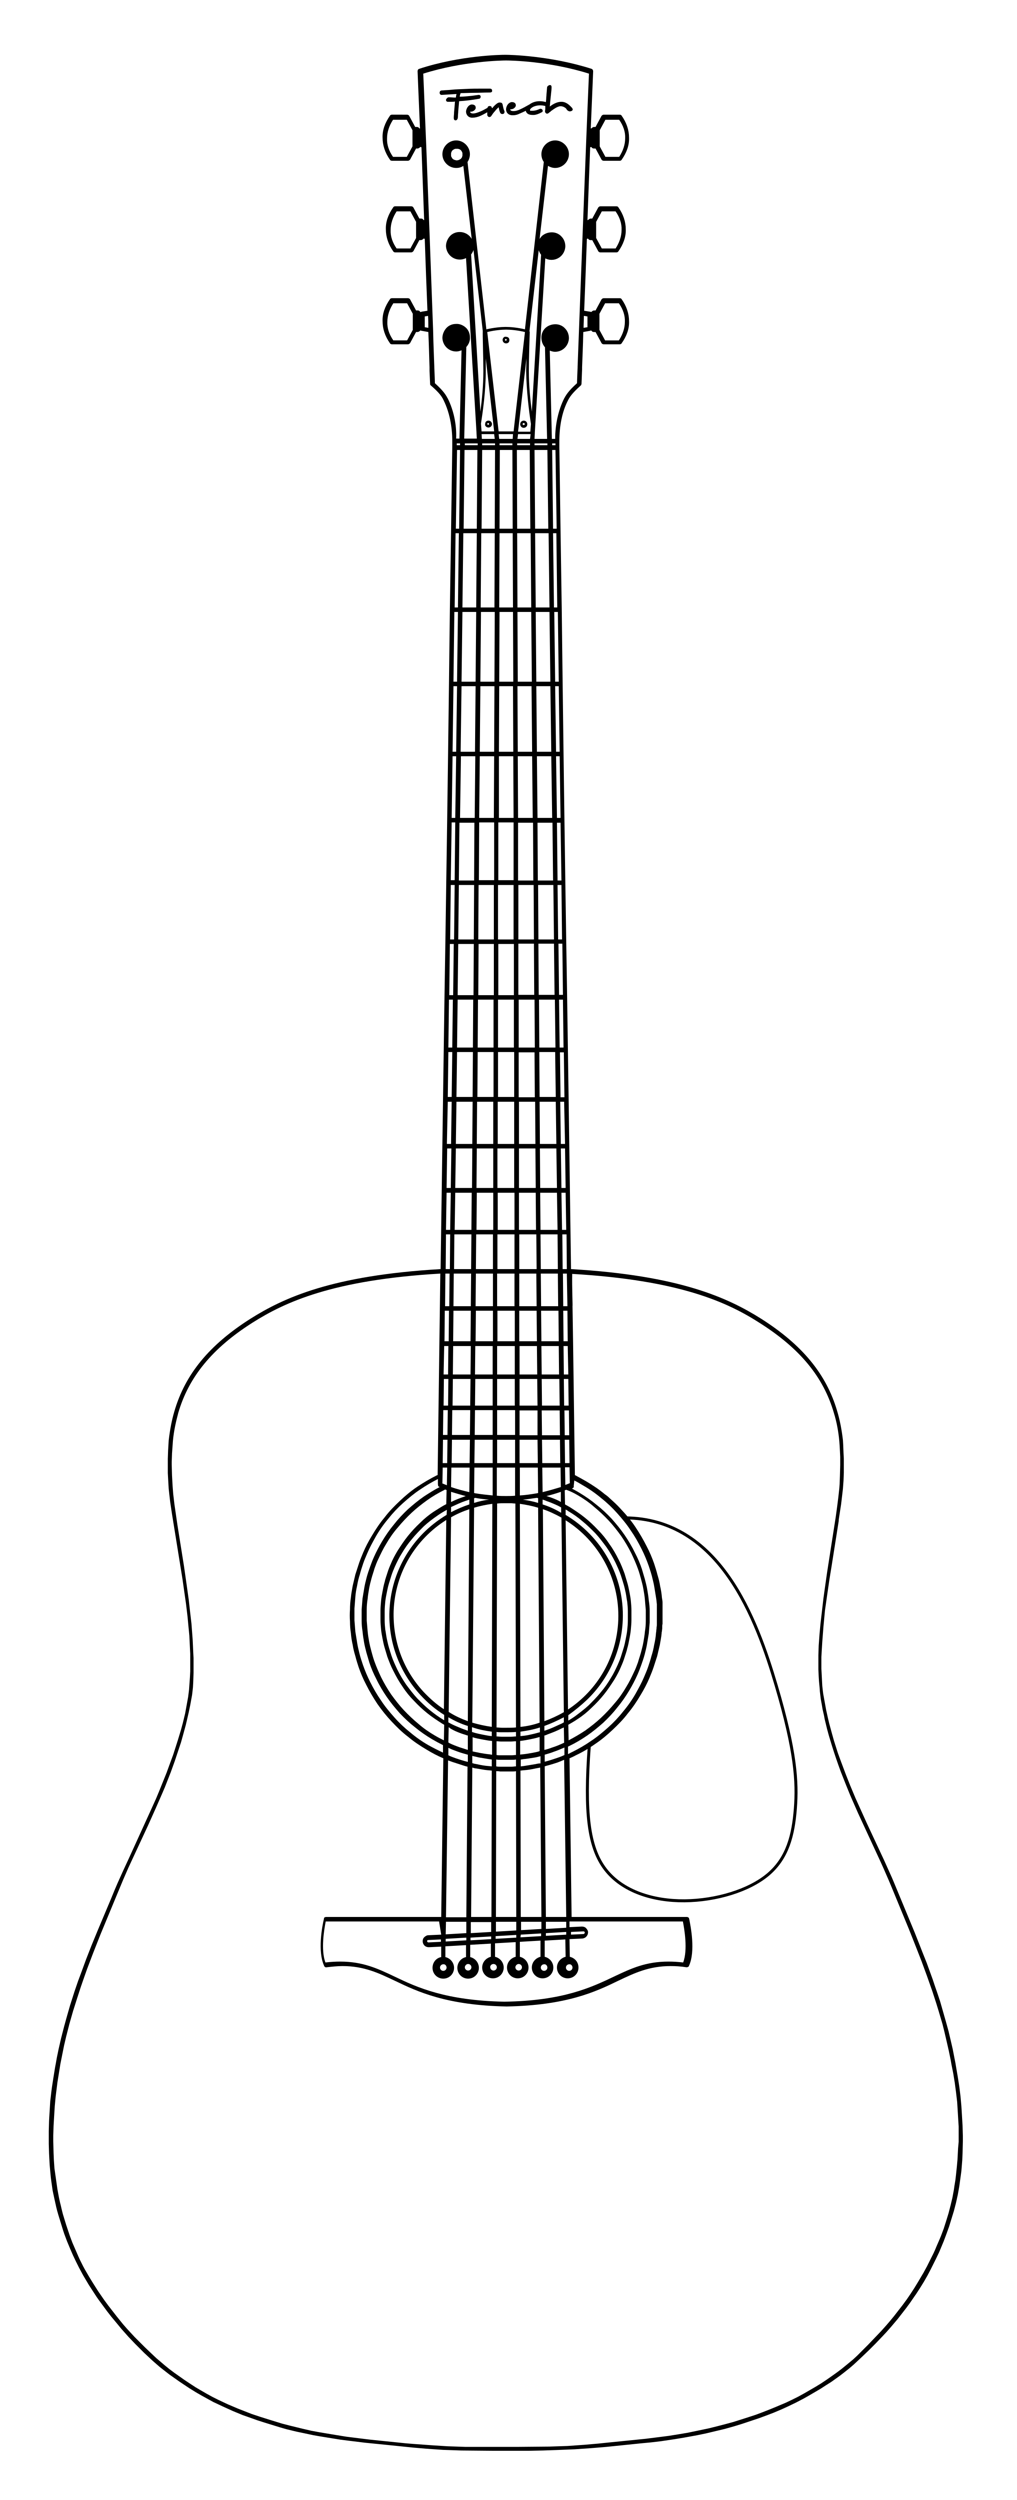 <svg xmlns="http://www.w3.org/2000/svg" xmlns:xlink="http://www.w3.org/1999/xlink" id="Layer_1" x="0px" y="0px" viewBox="0 0 340 835" style="enable-background:new 0 0 340 835;" xml:space="preserve"><style type="text/css">	.st0{fill:none;stroke:#000000;stroke-width:1.559;stroke-miterlimit:10;}	.st1{fill:none;stroke:#000000;stroke-linecap:round;stroke-linejoin:round;}</style><g>	<polygon points="730.6,493.1 730.6,493.1 730.6,493.1  "></polygon>	<polygon points="657.2,466.8 657.2,466.8 657.2,466.8  "></polygon>	<path d="M626.3,43.2c0.3,0.1,0.6,0.1,0.9,0.1c0.8,0,1.5-0.2,2.1-0.5c0.7-0.3,1.4-0.6,2.2-1c0,0.3,0.2,0.6,0.4,0.8  c0.4,0.4,1,0.6,1.9,0.6l0.1,0c0.2,0,0.3,0,0.4,0c0.8-0.1,1.6-0.4,2.5-0.9c0.3-0.1,0.4-0.4,0.3-0.7c-0.1-0.2-0.2-0.4-0.4-0.4  c-0.2-0.1-0.4-0.1-0.6,0c-0.6,0.3-1.5,0.6-2.4,0.6c-0.2,0-0.4,0-0.6,0c-0.2,0-0.2-0.1-0.2-0.2c0-0.1,0-0.3,0.2-0.5  c0.3-0.3,0.7-0.6,1.3-0.8c1.1-0.4,2.4-0.4,3.6-0.1c0,0.2,0,0.4,0,0.6c0,0.3,0,0.6-0.1,0.9c0,0.2,0,0.5,0.2,0.7  c0.2,0.3,0.6,0.3,0.8,0.2c0.2-0.1,0.3-0.2,0.5-0.4c0.1,0,0.1-0.1,0.1-0.1c0.2-0.2,0.4-0.4,0.6-0.5c0.8-0.6,1.7-1.2,2.6-1.4  c0.8-0.1,1.6,0.2,2.2,0.8c0,0.1,0.1,0.1,0.1,0.2c0.2,0.3,0.5,0.6,1,0.7c0,0,0.1,0,0.1,0c0.3,0,0.7-0.1,0.9-0.4  c0.1-0.1,0.1-0.4-0.1-0.7c-0.9-1-2-2.1-3.6-2.1c-1.2,0-2.5,0.5-3.9,1.6c0.1-0.7,0.1-1.4,0.2-2.1l0.1-1c0-0.3,0.1-0.6,0.1-0.9l0-0.1  c0.1-0.8,0.2-1.6,0.2-2.4c0-0.3-0.1-0.4-0.1-0.5c-0.1-0.1-0.3-0.2-0.4-0.2c-0.4,0-1,0.4-1,0.8l-0.2,2.3c0,0.6-0.1,1.2-0.1,1.8  l-0.1,0.8c-0.7-0.2-1.4-0.3-2.1-0.3c-1.3,0-2.5,0.4-3.4,1.1c-0.1,0-0.1,0.1-0.2,0.1c-0.9,0.5-2.1,1.2-3.3,1.7  c-0.5,0.2-1.1,0.4-1.7,0.4c-0.1,0-0.1,0-0.2,0c-0.2,0-0.8,0-1-0.4c0-0.1,0-0.1,0-0.2c0.1,0,0.1,0,0.2,0c0.7,0,1.3-0.4,1.6-1  c0.1-0.4,0-0.7-0.1-0.9c-0.2-0.3-0.6-0.5-1.1-0.5c-0.1,0-0.2,0-0.2,0c-1.1,0.2-1.7,1.3-1.8,2.2C624.9,41.9,625.2,42.9,626.3,43.2z"></path>	<path d="M603.4,36.5L603.4,36.5l5-0.3c0,0.1,0,0.3-0.1,0.4c0,0.3-0.1,0.5-0.1,0.8c-0.8,0-1.5-0.1-2.3-0.1l0,0l-0.1,0  c-0.4,0-0.8,0.5-0.9,0.8c0,0.3,0.1,0.6,0.5,0.7l0.1,0c0.3,0,0.7,0,1,0c0.5,0,1.1,0,1.4,0c-0.1,1.4-0.2,2.5-0.3,3.6l0,0.1  c0,0.6-0.1,1.1-0.1,1.7c0,0.2,0,0.8,0.5,0.9l0.1,0l0,0c0.7,0,0.8-0.9,0.8-1.3l0-0.1c0-0.6,0.1-1.1,0.1-1.7c0.1-1.1,0.2-2.2,0.3-3.3  c2-0.1,4.3-0.4,6.6-0.8c0.4,0,0.6-0.4,0.6-0.7c0-0.3-0.2-0.6-0.6-0.6c0,0,0,0-0.1,0c-0.7,0.1-1.4,0.2-2.2,0.3  c-1.2,0.1-2.6,0.3-4.1,0.3c0-0.3,0.1-0.6,0.2-0.9l0.1-0.3c1.5,0,3.1-0.1,4.6-0.1c1.5,0,3.2-0.1,4.9-0.1l0.1,0c0.3,0,0.6,0,0.8-0.2  c0.1-0.1,0.2-0.3,0.1-0.5c0-0.4-0.3-0.6-0.7-0.6c-0.7,0-1.4,0-2.1,0l-0.5,0c-1.8,0-3.5,0-5.3,0.1c-1.7,0.1-3.5,0.1-5.2,0.3  c-0.9,0.1-1.8,0.1-2.7,0.2l-0.1,0c-0.3,0-0.8,0-0.9,0.6c-0.1,0.2,0,0.5,0.1,0.6C603,36.4,603.2,36.5,603.4,36.5z"></path>	<path d="M620.1,40.8c0-0.4-0.3-0.6-0.7-0.6c-0.3,0-0.7,0.2-0.7,0.6c-0.9,0.5-1.6,0.9-2.3,1.2c-0.8,0.3-1.7,0.7-2.5,0.7  c-0.2,0-0.8,0-1-0.4c0-0.1,0-0.1,0-0.2c0.1,0,0.1,0,0.2,0c0.7,0,1.3-0.4,1.6-1c0.1-0.4,0-0.7-0.1-0.9c-0.2-0.3-0.6-0.5-1.1-0.5  c-0.1,0-0.2,0-0.2,0c-1.1,0.2-1.7,1.4-1.8,2.3c0,1.1,0.7,2,1.8,2.1c0.2,0,0.3,0,0.5,0c0.7,0,1.6-0.2,2.5-0.6  c0.9-0.4,1.6-0.8,2.3-1.2c0,0.1,0,0.2,0,0.2l0,0.4c0,0.2,0,0.5,0.2,0.6c0.1,0.1,0.3,0.2,0.5,0.3c0.2,0,0.4,0,0.5-0.2l0.1-0.1  c0.4-0.6,0.8-1.2,1.3-1.7c0.2-0.3,0.5-0.6,0.7-0.8l0.1-0.1c0.1-0.1,0.3-0.3,0.4-0.4c0,0.2,0.1,0.3,0.1,0.5c0.1,0.4,0.2,0.9,0.4,1.3  c0.1,0.3,0.4,0.5,0.7,0.5c0.3,0,0.6-0.1,0.7-0.4c0.1-0.2,0.1-0.5,0-0.7c-0.2-0.4-0.3-0.8-0.4-1.3c-0.1-0.3-0.1-0.6-0.2-0.9  c-0.1-0.3-0.3-0.5-0.5-0.5c-0.3-0.1-0.7-0.1-1.1,0.1c-0.6,0.4-1.2,0.9-1.8,1.7C620.1,41,620.1,40.9,620.1,40.8z"></path>	<path d="M624.1,117.6c-0.2,0.2-0.3,0.5-0.3,0.8s0.1,0.6,0.3,0.8c0.2,0.2,0.5,0.3,0.8,0.3c0.3,0,0.6-0.1,0.8-0.3  c0.5-0.5,0.5-1.2,0-1.7c-0.2-0.2-0.5-0.3-0.8-0.3C624.6,117.3,624.3,117.4,624.1,117.6z M624.6,118.4c0-0.1,0-0.2,0.1-0.2  c0.1-0.1,0.2-0.1,0.2-0.1c0.1,0,0.2,0,0.2,0.1c0.1,0.1,0.1,0.4,0,0.5c-0.1,0.1-0.4,0.1-0.5,0C624.6,118.6,624.6,118.5,624.6,118.4z  "></path>	<path d="M618.2,147.4c0.2,0.2,0.5,0.3,0.8,0.3c0.3,0,0.6-0.1,0.8-0.3c0.2-0.2,0.3-0.5,0.3-0.8c0-0.3-0.1-0.6-0.3-0.8  c-0.2-0.2-0.5-0.3-0.8-0.3c-0.3,0-0.6,0.1-0.8,0.3C617.8,146.1,617.8,146.9,618.2,147.4z M618.7,146.5c0-0.1,0-0.2,0.1-0.2  c0.1-0.1,0.2-0.1,0.2-0.1c0.1,0,0.2,0,0.2,0.1c0.1,0.1,0.1,0.2,0.1,0.2c0,0.1,0,0.2-0.1,0.2c-0.1,0.1-0.2,0.1-0.2,0.1  c-0.1,0-0.2,0-0.2-0.1C618.7,146.7,618.7,146.6,618.7,146.5z"></path>	<path d="M630.8,145.4c-0.3,0-0.6,0.1-0.9,0.4c-0.2,0.2-0.3,0.5-0.3,0.8c0,0.3,0.1,0.6,0.4,0.8c0.2,0.2,0.5,0.3,0.8,0.3  c0.3,0,0.6-0.1,0.9-0.4c0.2-0.2,0.3-0.5,0.3-0.8c0-0.3-0.1-0.6-0.4-0.8C631.4,145.5,631.1,145.4,630.8,145.4z M631.2,146.5  c0,0.1,0,0.2-0.1,0.2c-0.1,0.1-0.1,0.1-0.2,0.1c-0.1,0-0.2,0-0.2-0.1c-0.1-0.1-0.1-0.1-0.1-0.2c0-0.1,0-0.2,0.1-0.2  c0.1-0.1,0.2-0.1,0.3-0.1c0.1,0,0.2,0,0.2,0.1C631.1,146.3,631.2,146.4,631.2,146.5z"></path>	<path d="M778.4,681.4c-2.8-17-8.5-32.9-17-47.1c-7.2-12.1-15.8-22.1-24.1-31.7l-0.1-0.1c-1-1.2-2-2.3-3-3.4  c-9.1-10.6-16.7-20.2-18.3-30c-1.6-10.1,3.3-20.7,7.8-28.8c1.1-2,2.2-3.9,3.3-5.8c2.3-4,4.5-7.8,6.5-12c0,0,0-0.1,0-0.1  c0,0,0,0,0-0.1c0.1-0.3,0.2-0.5,0.3-0.8c-0.6-0.1-1.1-0.2-1.5-0.4c-0.1,0.2-0.1,0.4-0.2,0.6c-1.9,4.2-4.2,8.1-6.5,12  c-1.1,1.9-2.2,3.8-3.3,5.8c-4.6,8.3-9.7,19.2-8,29.8c1.6,10.2,9.4,20,18.7,30.8c1,1.1,1.9,2.2,2.9,3.4l0.1,0.1  c8.3,9.6,16.9,19.6,24,31.5c8.4,14.1,14,29.8,16.8,46.6c2.2,13.7,3.4,34.1-3.4,54.1c-5.4,16-16.1,31.8-30.9,45.7  c-13.7,12.9-28.8,22.2-47.3,29.1c-20.7,7.7-43.7,11.5-70.3,11.5c-26.6,0-49.6-3.7-70.3-11.5c-18.5-6.9-33.5-16.1-47.2-29.1  c-14.8-13.9-25.5-29.7-30.9-45.7c-6.8-20-5.6-40.5-3.4-54.1c2.7-16.8,8.4-32.5,16.8-46.6c7.1-11.9,15.7-21.9,24-31.5  c1-1.2,2-2.3,3-3.5c9.2-10.8,17-20.6,18.7-30.8c1.7-10.5-3.4-21.4-8-29.8c-1.1-2-2.2-3.9-3.3-5.8c-3.8-6.5-7.4-12.6-9.6-20.6  c-3.3-11.4-3.5-24.5-0.4-35c3.5-12.2,11.5-21.9,25.1-30.5c11.1-7,27.4-14.5,63.8-16.6l-1,69.9c0,0.3,0.2,0.6,0.4,0.7  c0.4,0.2,0.7,0.3,1.1,0.5c-2,1-3.9,2.1-5.6,3.3c-1.9,1.3-3.7,2.7-5.3,4.3c-1.7,1.5-3.2,3.2-4.7,5c-1.4,1.8-2.8,3.7-3.9,5.6  c-1,1.6-1.9,3.4-2.6,5.1c-0.5,1.1-0.9,2.2-1.3,3.3c-0.4,1.1-0.7,2.2-1.1,3.4c-0.3,1.1-0.6,2.3-0.8,3.5c-0.2,1.2-0.4,2.4-0.5,3.6  c-0.1,1.2-0.2,2.4-0.3,3.6c0,1.2,0,2.4,0,3.6c0,1.2,0.1,2.4,0.3,3.6c0.1,1.2,0.3,2.4,0.5,3.5c0.2,1.2,0.5,2.3,0.8,3.4  c0.3,1.1,0.6,2.2,1,3.3c0.6,1.8,1.4,3.6,2.2,5.3c1,2,2.2,4,3.5,5.9c1.3,1.9,2.7,3.7,4.3,5.3c1.5,1.7,3.2,3.2,5,4.7  c1.8,1.4,3.7,2.8,5.6,3.9c1.1,0.6,2.2,1.3,3.4,1.8l-0.7,58.1h-38.6c-0.4,0-0.7,0.2-0.7,0.6c-0.6,2.5-2.2,10.9,0.1,15.8  c0.1,0.3,0.5,0.5,0.8,0.4c1.8-0.2,3.6-0.4,5.3-0.4c7.2,0,12,2.3,17.5,4.9c7.7,3.7,17.3,8.2,37.4,8.6h0l0,0  c20.1-0.4,29.7-4.9,37.4-8.6c5.5-2.6,10.3-4.9,17.5-4.9c1.7,0,3.4,0.1,5.3,0.4c0.3,0,0.7-0.1,0.8-0.4c2.2-4.9,0.6-13.3,0.1-15.8  c-0.1-0.4-0.4-0.6-0.7-0.6h-38.6l-0.7-58.1c0,0,0.1,0,0.1,0c2-1,4-2.2,5.9-3.5c1.9-1.3,3.7-2.7,5.3-4.3c1.7-1.5,3.2-3.2,4.7-5  c1.4-1.8,2.8-3.7,3.9-5.6c1-1.6,1.9-3.4,2.6-5.1c0.5-1.1,0.9-2.2,1.3-3.2c0.4-1.1,0.7-2.2,1.1-3.4c0.3-1.1,0.6-2.3,0.8-3.5  c0.2-1.2,0.4-2.4,0.5-3.6c0.1-1.2,0.2-2.4,0.3-3.6c0-1.2,0-2.4,0-3.6c0-1.2-0.1-2.4-0.3-3.6c-0.1-1.2-0.3-2.4-0.5-3.5  c-0.2-1.2-0.5-2.3-0.8-3.4c-0.3-1.1-0.6-2.2-1-3.3c-0.6-1.8-1.4-3.6-2.2-5.3c-1-2-2.2-4-3.5-5.9c-1.3-1.9-2.7-3.7-4.3-5.3  c-1.5-1.7-3.2-3.2-5-4.7c-1.8-1.4-3.7-2.8-5.6-3.9c-1-0.6-2-1.1-3-1.6c0.4-0.2,0.7-0.3,1.1-0.5c0.3-0.1,0.5-0.4,0.4-0.7l-0.7-47.1  c0,0,0,0,0,0v0l-0.2-12.2c0.3,1.4,0.5,2.7,0.8,4c0.1,0.4,0.4,0.6,0.7,0.6c0.1,0,0.1,0,0.2,0c0.2,0,0.4-0.2,0.5-0.3  c0.1-0.2,0.1-0.4,0.1-0.6l-1.5-7.5c-0.1-0.4-0.5-0.7-0.9-0.6c0,0,0,0-0.1,0l0-2.4c0.3-0.1,0.4-0.5,0.4-0.8  c-0.1-0.9-0.3-1.9-0.4-2.9c0.3,0,0.5,0,0.7,0c-0.2-0.5-0.2-1-0.3-1.6c-0.2,0-0.4,0-0.6,0l-0.4-26.9v0l-0.2-14.8c0,0,0,0,0,0  c0,0,0,0,0,0l-0.2-15.6c0,0,0,0,0,0c0,0,0,0,0,0l-0.2-16.6v0l-0.2-17.5v0l-0.3-18.6v0l-0.3-19.7v0c0,0,0,0,0,0l-0.3-20.9v0  l-0.3-22.1c0,0,0,0,0,0c0,0,0,0,0,0l-0.3-23.4c0,0,0,0,0,0c0,0,0,0,0,0l-0.3-24.8v0c0,0,0,0,0,0l-0.4-26.3c0,0,0,0,0,0c0,0,0,0,0,0  l-0.4-27.9v-2.1c0,0,0,0,0,0c0,0,0,0,0,0c0-4.9,0.9-9.7,2.8-13.4c0.6-1.2,1.3-2.4,4.3-5.1c0.2-0.1,0.2-0.3,0.3-0.5  c0-0.2,0.1-2.1,0.2-5.3l0-0.3c0.1-3,0.3-7.1,0.4-11.8l2.2-0.4c0.1,0,0.2-0.1,0.3-0.1h0.2c0.2,0.3,0.4,0.5,0.8,0.5  c0.1,0,0.1,0,0.2,0h0.4l2,3.7c0.1,0.2,0.4,0.4,0.7,0.4h5.4c0.2,0,0.5-0.1,0.6-0.3c1.7-2.4,2.6-4.9,2.5-7.4v0c0-2.5-0.8-5-2.5-7.4  c-0.1-0.2-0.4-0.3-0.6-0.3l-5.4,0c-0.3,0-0.5,0.2-0.7,0.4l-2,3.7h-0.4c-0.1,0-0.1,0-0.2,0c-0.4,0.1-0.6,0.3-0.8,0.5h-0.2  c-0.1-0.1-0.2-0.1-0.3-0.1l-1.9-0.3c0.3-7.2,0.6-15.5,0.9-24c0.1,0,0.1,0,0.2-0.1h0.2c0.2,0.3,0.4,0.5,0.8,0.5c0.1,0,0.1,0,0.2,0  h0.4l2,3.7c0.1,0.2,0.4,0.4,0.7,0.4l5.4,0c0.2,0,0.5-0.1,0.6-0.3c1.7-2.4,2.6-4.9,2.5-7.4v0c0-2.5-0.8-5-2.5-7.4  c-0.1-0.2-0.4-0.3-0.6-0.3l-5.4,0c-0.3,0-0.5,0.2-0.7,0.4l-2,3.7h-0.4c-0.1,0-0.1,0-0.2,0c-0.4,0.1-0.6,0.3-0.8,0.5h-0.2  c0.3-8.2,0.6-16.6,0.9-24.3c0.1,0,0.2-0.1,0.2-0.1h0.2c0.2,0.3,0.4,0.5,0.8,0.5c0.1,0,0.1,0,0.2,0h0.4l2,3.7  c0.1,0.2,0.4,0.4,0.7,0.4h5.4c0.2,0,0.5-0.1,0.6-0.3c1.7-2.4,2.6-4.9,2.5-7.4v0c0-2.5-0.8-5-2.5-7.4c-0.1-0.2-0.4-0.3-0.6-0.3  l-5.4,0c-0.3,0-0.5,0.2-0.7,0.4l-2,3.7h-0.4c-0.1,0-0.1,0-0.2,0c-0.4,0.1-0.6,0.3-0.8,0.5h-0.2c0.3-7.3,0.6-13.8,0.8-19.1  c0-0.3-0.2-0.7-0.5-0.8c-13.7-4.4-27.3-4.7-28.8-4.7l-0.1,0l0,0c-1.5,0-15.1,0.2-28.8,4.7c-0.3,0.1-0.5,0.4-0.5,0.8  c0.2,5.2,0.5,11.8,0.8,19.1h-0.2c-0.2-0.3-0.4-0.5-0.8-0.5c-0.1,0-0.1,0-0.2,0h-0.4l-2-3.7c-0.1-0.2-0.4-0.4-0.7-0.4h-5.4  c-0.2,0-0.5,0.1-0.6,0.3c-1.7,2.4-2.6,4.9-2.5,7.4v0c0,2.5,0.8,5,2.5,7.4c0.1,0.2,0.4,0.3,0.6,0.3h5.4c0.3,0,0.5-0.2,0.7-0.4l2-3.7  h0.4c0.1,0,0.1,0,0.2,0c0.4-0.1,0.6-0.3,0.8-0.5h0.2c0.1,0,0.1,0.1,0.2,0.1c0.3,7.8,0.6,16.1,0.9,24.3h-0.2  c-0.2-0.3-0.4-0.5-0.8-0.5c-0.1,0-0.1,0-0.2,0h-0.4l-2-3.7c-0.1-0.2-0.4-0.4-0.7-0.4H588c-0.2,0-0.5,0.1-0.6,0.3  c-1.7,2.4-2.6,4.9-2.5,7.4c0,0,0,0,0,0c0,0,0,0,0,0s0,0,0,0c0,0,0,0,0,0c0,2.5,0.8,5,2.5,7.4c0.1,0.2,0.4,0.3,0.6,0.3h5.4  c0.3,0,0.5-0.2,0.7-0.4l2-3.7h0.4c0.1,0,0.1,0,0.2,0c0.4-0.1,0.6-0.3,0.8-0.5h0.2c0.1,0,0.1,0.1,0.2,0.1c0.3,8.5,0.6,16.8,0.9,24  l-1.9,0.3c-0.1,0-0.2,0.1-0.3,0.1h-0.2c-0.2-0.3-0.4-0.5-0.8-0.5c-0.1,0-0.1,0-0.2,0H595l-2-3.7c-0.1-0.2-0.4-0.4-0.7-0.4h-5.4  c-0.2,0-0.5,0.1-0.6,0.3c-1.7,2.4-2.6,4.9-2.5,7.4c0,0,0,0,0,0c0,0,0,0,0,0s0,0,0,0c0,0,0,0,0,0c0,2.5,0.8,5,2.5,7.4  c0.1,0.2,0.4,0.3,0.6,0.3h5.4c0.3,0,0.5-0.2,0.7-0.4l2-3.7h0.4c0.1,0,0.1,0,0.2,0c0.4-0.1,0.6-0.3,0.8-0.5h0.2  c0.1,0.1,0.2,0.1,0.3,0.1l2.2,0.4c0.2,4.8,0.3,8.8,0.4,11.9l0,0.2c0.1,3.2,0.2,5.1,0.2,5.3c0,0.2,0.1,0.4,0.3,0.5  c3,2.6,3.7,3.9,4.3,5.1c1.8,3.7,2.8,8.4,2.8,13.4v0c0,0,0,0,0,0v2.1l-0.4,27.9c0,0,0,0,0,0c0,0,0,0,0,0l-0.4,26.3c0,0,0,0,0,0  c0,0,0,0,0,0l-0.3,24.8c0,0,0,0,0,0c0,0,0,0,0,0l-0.3,23.4c0,0,0,0,0,0c0,0,0,0,0,0l-0.3,22.1v0l-0.3,20.9c0,0,0,0,0,0c0,0,0,0,0,0  l-0.3,19.7c0,0,0,0,0,0s0,0,0,0l-0.3,18.6v0l-0.2,17.5c0,0,0,0,0,0v0l-0.2,16.6c0,0,0,0,0,0c0,0,0,0,0,0l-0.8,57.3  c-36.9,2.1-53.4,9.7-64.7,16.8c-13.9,8.8-22.1,18.8-25.7,31.4c-3.1,10.8-3,24.2,0.4,35.8c2.3,8.1,6,14.3,9.8,20.9  c1.1,1.9,2.2,3.8,3.3,5.8c4.5,8.1,9.4,18.7,7.8,28.8c-1.6,9.8-9.2,19.4-18.3,30c-1,1.2-2,2.3-3,3.5c-8.3,9.7-16.9,19.7-24.1,31.7  c-8.5,14.3-14.2,30.1-17,47.1c-2.2,13.8-3.5,34.6,3.4,54.9c5.5,16.2,16.4,32.3,31.3,46.4c13.9,13.1,29.1,22.4,47.8,29.4  c20.9,7.8,44.1,11.6,70.9,11.6c26.8,0,50-3.8,70.9-11.6c18.7-7,33.9-16.3,47.8-29.4c15-14.1,25.8-30.1,31.3-46.4  C781.9,715.9,780.7,695.2,778.4,681.4z M658.1,106.2l4.6,0c1.4,2,2.1,4.1,2,6.2c0,0,0,0,0,0c0,0,0,0,0,0c0,2.1-0.7,4.2-2,6.2h-4.6  l-1.9-3.5l0-5.4L658.1,106.2z M655,79l1.9-3.5l4.6,0c1.4,2,2.1,4.1,2,6.2c0,0,0,0,0,0c0,0,0,0,0,0c0,2.1-0.7,4.2-2,6.2l-4.6,0  l-1.9-3.5V79z M658.2,44.9l4.6,0c1.4,2,2.1,4.1,2,6.2c0,0,0,0,0,0s0,0,0,0c0,2.1-0.7,4.2-2,6.2l-4.6,0l-1.9-3.5l0-5.4L658.2,44.9z   M593.7,53.7l-1.9,3.5h-4.6c-1.4-2-2.1-4.1-2-6.2c0,0,0,0,0,0c0,0,0,0,0,0c0-2.1,0.7-4.2,2-6.2h4.6l1.9,3.5V53.7z M594.9,84.3  l-1.9,3.5h-4.6c-1.4-2-2.1-4.1-2-6.2c0,0,0,0,0,0s0,0,0,0c0-2.1,0.7-4.2,2-6.2h4.6l1.9,3.5V84.3z M593.7,115l-1.9,3.5h-4.6  c-1.4-2-2.1-4.1-2-6.2c0,0,0,0,0,0s0,0,0,0c0-2.1,0.7-4.2,2-6.2h4.6l1.9,3.5V115z M601.5,584.1c-1.9-1.1-3.7-2.4-5.4-3.8  c-1.7-1.4-3.3-2.9-4.8-4.5c-1.5-1.6-2.9-3.4-4.1-5.2c-1.3-1.8-2.4-3.7-3.4-5.7c-0.8-1.7-1.5-3.4-2.2-5.1c-0.4-1.1-0.7-2.1-1-3.2  c-0.3-1.1-0.6-2.2-0.8-3.3c-0.2-1.1-0.4-2.3-0.5-3.4c-0.1-1.1-0.2-2.3-0.3-3.5c0-1.2,0-2.4,0-3.5c0-1.2,0.1-2.4,0.3-3.5  c0.1-1.2,0.3-2.3,0.5-3.4c0.2-1.1,0.5-2.3,0.8-3.4c0.3-1.1,0.6-2.2,1-3.3c0.4-1.1,0.8-2.1,1.2-3.1c0.7-1.7,1.6-3.4,2.6-5  c1.1-1.9,2.4-3.7,3.8-5.4c1.4-1.7,2.9-3.3,4.5-4.8c1.6-1.5,3.4-2.9,5.2-4.1c1.8-1.3,3.7-2.4,5.7-3.4c0.2-0.1,0.3-0.2,0.5-0.2  l-0.1,5.2c-1.2,0.7-2.4,1.4-3.5,2.2c-1.6,1.1-3.2,2.4-4.6,3.7c-1.5,1.3-2.8,2.8-4.1,4.3c-1.3,1.5-2.4,3.2-3.4,4.9  c-0.9,1.4-1.6,2.9-2.3,4.5c-0.4,0.9-0.8,1.9-1.1,2.8c-0.3,1-0.6,1.9-0.9,2.9c-0.3,1-0.5,2-0.7,3c-0.2,1-0.4,2.1-0.5,3.1  c-0.1,1-0.2,2.1-0.2,3.2c0,1.1,0,2.1,0,3.2c0,1,0.1,2.1,0.2,3.1c0.1,1,0.3,2.1,0.5,3.1c0.2,1,0.4,2,0.7,3c0.3,1,0.6,2,0.9,2.9  c0.6,1.6,1.2,3.1,1.9,4.6c0.9,1.8,1.9,3.5,3,5.2c1.1,1.6,2.4,3.2,3.7,4.6c1.3,1.5,2.8,2.8,4.3,4.1c1.5,1.3,3.2,2.4,4.9,3.4  c0.1,0.1,0.2,0.1,0.3,0.2l-0.1,5.2C603.2,585.1,602.3,584.6,601.5,584.1z M617.3,128.8c0,4.9-0.5,9.8-1,13.6l-3.1-52.5  c0.3-0.4,0.6-0.9,0.8-1.5l3.1,27.1c0,0.1-0.1,0.1,0,0.2C617.1,116.7,617.3,125.1,617.3,128.8z M618.1,124.6l2.8,24.4h-4.1l-0.2-2.6  c0.6-3.9,1.6-10.8,1.6-17.7C618.2,127.7,618.2,126.2,618.1,124.6z M633.3,146.4l-0.2,2.6H629l2.8-24.5c0,1.6-0.1,3.1-0.1,4.2  C631.7,135.7,632.7,142.5,633.3,146.4z M632.8,115.6l3.1-27.1c0.2,0.5,0.4,1,0.8,1.5l-3.1,52.4c-0.5-3.8-1-8.7-1-13.6  c0-3.7,0.3-12.1,0.3-13C632.9,115.7,632.8,115.6,632.8,115.6z M638.7,662.2c0,0.6-0.5,1.1-1.1,1.1c-0.6,0-1.1-0.5-1.1-1.1  c0-0.6,0.5-1.1,1.1-1.1C638.2,661,638.7,661.6,638.7,662.2z M638.3,646.9h6.8l0,2l-6.8,0.4L638.3,646.9z M638.3,650.7l6.8-0.4  l0,0.9l-6.8,0.4L638.3,650.7z M644.9,513.7c10.5,6.8,17.3,18.9,16.8,32.3c-0.5,12.1-6.7,22.7-16,29L644.9,513.7z M651.5,572.2  c7.2-6.9,11.4-16.2,11.8-26.1c0.4-10.2-3.2-20-10.2-27.5c-2.4-2.6-5.2-4.9-8.2-6.7l0-1.8c0.1,0.1,0.3,0.2,0.4,0.2  c1.6,1,3.2,2.1,4.7,3.3c1.5,1.2,2.9,2.5,4.2,3.9c1.3,1.4,2.5,2.9,3.6,4.5c1.1,1.6,2.1,3.2,2.9,5c0.7,1.4,1.3,2.9,1.9,4.5  c0.3,0.9,0.6,1.9,0.9,2.8c0.3,0.9,0.5,1.9,0.7,2.9c0.2,1,0.3,2,0.4,3c0.1,1,0.2,2,0.2,3c0,1,0,2,0,3.1c0,1-0.1,2-0.2,3.1  c-0.1,1-0.3,2-0.5,3c-0.2,1-0.4,2-0.7,2.9c-0.3,0.9-0.6,1.9-0.9,2.8c-0.3,0.9-0.7,1.8-1.1,2.7c-0.6,1.5-1.4,2.9-2.2,4.3  c-1,1.6-2.1,3.2-3.3,4.7c-1.2,1.5-2.5,2.9-3.9,4.2c-1.4,1.3-2.9,2.5-4.5,3.6c-0.6,0.4-1.2,0.8-1.8,1.2l0-1.8  C647.8,575.4,649.7,573.9,651.5,572.2z M645.1,645.3h-6.8l-0.4-55c0.9-0.3,1.9-0.6,2.8-0.9c1.2-0.4,2.5-0.9,3.7-1.5L645.1,645.3z   M640.1,588c-0.8,0.3-1.5,0.5-2.3,0.7l0-4.8c0.3-0.1,0.6-0.2,0.8-0.3c1.6-0.6,3.1-1.2,4.6-1.9c0.3-0.2,0.7-0.3,1-0.5l0.1,5.1  C642.9,586.9,641.5,587.5,640.1,588z M642.6,580.3c-1.4,0.7-2.9,1.3-4.5,1.9c-0.1,0-0.2,0.1-0.3,0.1l0-1.6c2.2-0.8,4.4-1.8,6.5-3  l0,1.7C643.7,579.7,643.1,580,642.6,580.3z M637.7,579.1l-0.5-69.2c2.2,0.8,4.2,1.7,6.2,2.9l0.8,63.2  C642.2,577.2,640,578.3,637.7,579.1z M637.2,508.2l0-1.6c0.4,0.1,0.7,0.2,1.1,0.4c0.9,0.3,1.8,0.7,2.7,1.1c0.8,0.3,1.6,0.7,2.3,1.1  l0,1.7C641.4,509.9,639.3,509,637.2,508.2z M641.6,506.7c-0.9-0.4-1.9-0.8-2.8-1.1c-0.5-0.2-1.1-0.4-1.6-0.5l0-0.1  c2.1-0.4,4.1-1,6.1-1.7l0.1,4.3C642.7,507.2,642.2,506.9,641.6,506.7z M637.2,503.3l-0.1-8.2h6.1l0.1,6.5  C641.3,502.3,639.3,502.9,637.2,503.3z M637.1,493.6l-0.1-7.8h6l0.1,7.8H637.1z M637,484.3L637,476h6l0.1,8.3H637z M636.9,474.5  l-0.1-8.9h5.9l0.1,8.9H636.9z M636.9,464l-0.1-9.5h5.8l0.1,9.5H636.9z M636.8,453l-0.1-10.2h5.8l0.1,10.2L636.8,453z M629.9,645.3  l-0.1-53.5c0.2,0,0.4,0,0.6-0.1c1.2-0.1,2.4-0.3,3.5-0.5c0.8-0.2,1.6-0.3,2.4-0.5l0.4,54.6H629.9z M636.7,646.9l0,2.4l-6.8,0.4  l0-2.8H636.7z M633.6,589.7c-1.1,0.2-2.3,0.4-3.4,0.5c-0.1,0-0.3,0-0.4,0l0-4.6c1-0.1,2-0.3,3-0.5c1-0.2,2-0.4,3-0.7  c0.2,0,0.4-0.1,0.5-0.2l0,4.8C635.4,589.4,634.5,589.6,633.6,589.7z M635.3,583.1c-0.9,0.3-1.9,0.5-2.9,0.7  c-0.9,0.2-1.8,0.3-2.7,0.4l0-1.5c2.2-0.3,4.4-0.7,6.5-1.4l0,1.6C635.9,582.9,635.6,583,635.3,583.1z M629.7,581l-0.2-73  c2.1,0.3,4.2,0.7,6.1,1.3l0.5,70.2C634.1,580.3,632,580.8,629.7,581z M635.6,495.1l0.1,8.5c-0.8,0.1-1.6,0.3-2.4,0.4  c-0.1,0-0.1,0-0.2,0c-1.2,0.2-2.3,0.3-3.5,0.4l0-9.3H635.6z M629.5,493.6l0-7.8h6l0.1,7.8H629.5z M633.2,505.6  c0.7,0.2,1.5,0.3,2.2,0.5c0.1,0,0.1,0,0.2,0.1l0,1.6c-2-0.6-4-1-6.1-1.2l0-0.5C630.8,505.9,632,505.8,633.2,505.6z M636,356.4h5.3  l0.2,15h-5.4L636,356.4z M636,354.8l-0.1-16h5.3l0.2,16H636z M635.9,337.3l-0.1-17.1h5.2l0.2,17.1H635.9z M635.7,318.7l-0.1-18.2  h5.1l0.2,18.2H635.7z M635.6,299l-0.1-19.3h5l0.2,19.3H635.6z M635.5,484.3h-6l0-8.3h6L635.5,484.3z M629.5,474.5l0-8.9h5.9  l0.1,8.9H629.5z M629.4,464l0-9.5h5.8l0.1,9.5H629.4z M629.4,453l0-10.2h5.8l0.1,10.2H629.4z M629.4,441.3l0-10.9h5.7l0.1,10.9  H629.4z M629.3,428.9l0-11.6h5.7l0.1,11.6H629.3z M629.3,415.7l0-12.4h5.6l0.1,12.4H629.3z M629.3,401.8l0-13.2h5.5l0.1,13.2H629.3  z M629.2,387l0-14.1h5.4l0.1,14.1H629.2z M629.2,371.4l0-15h5.3l0.1,15H629.2z M629.2,354.8l0-16h5.3l0.1,16H629.2z M629.1,337.3  l0-17.1h5.2l0.1,17.1H629.1z M629.1,318.7l0-18.2h5.1l0.1,18.2H629.1z M629,299l0-19.3h5l0.1,19.3H629z M629,278.1l-0.1-20.6h4.8  l0.2,20.6H629z M628.9,256l-0.1-21.9h4.7l0.2,21.9H628.9z M628.8,232.6l-0.1-23.3h4.6l0.2,23.3H628.8z M628.8,207.8l-0.1-24.8h4.5  l0.2,24.8H628.8z M628.7,181.5l-0.1-26.3h4.3l0.2,26.3H628.7z M633,151.5h-4.3l0.2-1.6h4.2L633,151.5z M633,153v0.6h-4.3V153H633z   M629.2,661c0.6,0,1.1,0.5,1.1,1.1c0,0.6-0.5,1.1-1.1,1.1c-0.6,0-1.1-0.5-1.1-1.1C628,661.6,628.5,661,629.2,661z M629.9,651.2  l6.8-0.4l0,0.9l-6.9,0.4L629.9,651.2z M636.7,441.3l-0.1-10.9h5.7l0.1,10.9H636.7z M636.6,428.9l-0.1-11.6h5.7l0.1,11.6H636.6z   M636.5,415.7l-0.1-12.4h5.6l0.2,12.4H636.5z M636.4,401.8l-0.1-13.2h5.5l0.2,13.2H636.4z M636.3,387l-0.1-14.1h5.4l0.2,14.1H636.3  z M641.4,234.1h1.2l0.3,21.9h-1.2L641.4,234.1z M641.3,232.6l-0.3-23.3h1.2l0.3,23.3H641.3z M641,207.8l-0.3-24.8h1.1l0.3,24.8H641  z M640.7,181.5l-0.3-26.3h1.1l0.4,26.3H640.7z M641.4,153.6h-1.1V153h1.1V153.6z M640.4,278.1h-4.9l-0.2-20.6h4.8L640.4,278.1z   M635.3,256l-0.2-21.9h4.7l0.3,21.9H635.3z M635.1,232.6l-0.2-23.3h4.6l0.3,23.3H635.1z M634.9,207.8l-0.2-24.8h4.5l0.3,24.8H634.9  z M634.7,181.5l-0.2-26.3h4.3l0.3,26.3H634.7z M638.8,153.6h-4.3V153h4.3V153.6z M627.5,149h-5l-3.8-33.2c2.5-0.6,4.9-0.8,6.2-0.8  c0,0,0.1,0,0.1,0c0,0,0.1,0,0.1,0c1.3,0,3.7,0.2,6.2,0.8L627.5,149z M627.1,155.1l0.1,26.3h-4.5l0.1-26.3H627.1z M622.8,153.6V153  h4.3v0.6H622.8z M627.2,183l0.1,24.8h-4.6l0.1-24.8H627.2z M627.3,209.3l0.1,23.3h-4.7l0.1-23.3H627.3z M627.3,234.1l0.1,21.9h-4.8  l0.1-21.9H627.3z M627.2,151.5h-4.5l-0.2-1.6h4.8L627.2,151.5z M622.5,257.5h4.8l0.1,20.6h-4.9L622.5,257.5z M627.4,279.6l0,19.3  h-5.1l0-19.3H627.4z M627.5,300.5l0,18.2h-5.2l0-18.2H627.5z M627.5,320.2l0,17.1h-5.2l0-17.1H627.5z M627.6,338.8l0,16h-5.3l0-16  H627.6z M627.6,356.4l0,15h-5.4l0-15H627.6z M627.7,372.9l0,14.1h-5.5l0-14.1H627.7z M627.7,388.6l0,13.2h-5.6l0-13.2H627.7z   M627.7,403.3l0,12.4h-5.6l0-12.4H627.7z M627.8,417.2l0,11.6h-5.7l0-11.6H627.8z M627.8,430.4l0,10.9h-5.8l0-10.9H627.8z   M627.8,442.8l0,10.2H622l0-10.2H627.8z M627.9,454.5l0,9.5H622l0-9.5L627.9,454.5z M627.9,465.6l0,8.9H622l0-8.9H627.9z   M627.9,476l0,8.3h-6l0-8.3H627.9z M628,485.8l0,7.8h-6l0-7.8H628z M628,495.1l0,9.4c-1,0.1-2,0.1-3.1,0.1c-1,0-2,0-3.1-0.1l0-9.4  H628z M625,506.2c1,0,2,0,3.1-0.1l0,0.3c-0.5,0-1-0.1-1.6-0.1C625.9,506.3,625.4,506.3,625,506.2c-1,0.1-2.1,0.1-3.1,0.2l0-0.3  C622.9,506.1,623.9,506.2,625,506.2z M624.9,507.8c0.5,0,1,0,1.5,0c0.5,0,1.1,0.1,1.6,0.1l0.2,73.3c-1.1,0.1-2.1,0.1-3.2,0.1  c-0.5,0-1,0-1.5,0c-0.6,0-1.2-0.1-1.8-0.1l0.2-73.3C622.9,507.8,623.9,507.8,624.9,507.8z M623.5,582.9c0.5,0,1,0,1.5,0h0  c1.1,0,2.2,0,3.2-0.1l0,1.5c-0.6,0-1.2,0.1-1.7,0.1c-1,0-2,0-3.1,0c-0.6,0-1.1-0.1-1.7-0.1l0-1.5  C622.3,582.8,622.9,582.8,623.5,582.9z M623.3,585.9c0.5,0,1.1,0,1.6,0c0.5,0,1,0,1.5,0c0.6,0,1.1-0.1,1.7-0.1l0,4.6  c-0.5,0-1,0.1-1.5,0.1c-1.2,0-2.4,0-3.5,0c-0.5,0-1,0-1.5-0.1l0-4.6C622.2,585.9,622.8,585.9,623.3,585.9z M623.1,592  c0.6,0,1.3,0,1.9,0c0.6,0,1.2,0,1.8,0c0.5,0,1,0,1.5-0.1l0.1,53.4h-6.8l0.1-53.4C622.2,592,622.6,592,623.1,592z M628.4,646.9  l0,2.9l-6.8,0.4l0-3.3H628.4z M628.4,651.3l0,0.9l-6.9,0.4l0-0.9L628.4,651.3z M616.9,155.1h4.3l-0.1,26.3h-4.5L616.9,155.1z   M616.8,149.9h4.2l0.2,1.6h-4.3L616.8,149.9z M621.2,183l-0.1,24.8h-4.6l0.2-24.8H621.2z M621.1,209.3l-0.1,23.3h-4.7l0.2-23.3  H621.1z M621.1,234.1L621,256h-4.8l0.2-21.9H621.1z M621,257.5l-0.1,20.6H616l0.2-20.6H621z M620.9,279.6l0,19.3h-5.1l0.1-19.3  H620.9z M620.9,300.5l0,18.2h-5.2l0.1-18.2H620.9z M620.8,320.2l0,17.1h-5.2l0.1-17.1H620.8z M620.8,338.8l0,16h-5.3l0.1-16H620.8z   M620.7,356.4l0,15h-5.4l0.1-15H620.7z M620.7,372.9l0,14.1h-5.5l0.1-14.1H620.7z M620.7,388.6l0,13.2h-5.6l0.1-13.2H620.7z   M620.6,403.3l0,12.4h-5.6l0.1-12.4H620.6z M620.6,417.2l0,11.6h-5.7l0.1-11.6H620.6z M620.6,430.4l0,10.9h-5.8l0.1-10.9H620.6z   M620.5,442.8l0,10.2l-5.8,0l0.1-10.2H620.5z M620.5,454.5l0,9.5h-5.9l0.1-9.5H620.5z M620.5,465.6l0,8.9h-5.9l0.1-8.9H620.5z   M620.4,476l0,8.3h-6l0.1-8.3H620.4z M614.3,503.6l0.1-8.5h6.1l0,9.3C618.3,504.3,616.3,504,614.3,503.6z M620.4,506l0,0.5  c-2.1,0.2-4.1,0.7-6.1,1.2l0-1.6c0.1,0,0.2-0.1,0.3-0.1c0.7-0.2,1.4-0.3,2.1-0.5C617.9,505.8,619.1,505.9,620.4,506z M614.4,493.6  l0.1-7.8h6l0,7.8H614.4z M614.3,299h-5.1l0.2-19.3h5L614.3,299z M614.3,300.5l-0.1,18.2H609l0.2-18.2H614.3z M614.1,320.2  l-0.1,17.1h-5.2l0.2-17.1H614.1z M614,338.8l-0.1,16h-5.3l0.2-16H614z M613.9,356.4l-0.1,15h-5.4l0.2-15H613.9z M614.2,509.4  c2-0.6,4-1,6.1-1.3l-0.2,73c-2.2-0.3-4.4-0.8-6.5-1.5L614.2,509.4z M620.2,582.6l0,1.5c-0.9-0.1-1.9-0.3-2.8-0.4  c-1-0.2-2-0.4-2.9-0.7c-0.3-0.1-0.5-0.2-0.8-0.2l0-1.6C615.8,581.8,618,582.3,620.2,582.6z M614,584.5c1,0.3,2,0.5,3,0.7  c1,0.2,2.1,0.4,3.1,0.5l0,4.6c-0.2,0-0.3,0-0.5-0.1c-1.1-0.1-2.3-0.3-3.4-0.5c-0.9-0.2-1.7-0.4-2.6-0.6l0-4.8  C613.8,584.4,613.9,584.5,614,584.5z M615.9,591.2c1.2,0.2,2.4,0.4,3.6,0.5c0.2,0,0.5,0,0.7,0.1l-0.1,53.5h-6.8l0.4-54.6  C614.4,590.9,615.1,591.1,615.9,591.2z M620,646.9l0,3.4l-6.8,0.4l0-3.7H620z M620,651.8l0,0.9l-6.9,0.4l0-0.9L620,651.8z   M620.7,661c0.6,0,1.1,0.5,1.1,1.1c0,0.6-0.5,1.1-1.1,1.1c-0.6,0-1.1-0.5-1.1-1.1C619.6,661.6,620.1,661,620.7,661z M621.3,153.6  h-4.3V153h4.3V153.6z M615.4,153.6h-4.3V153h4.3V153.6z M615.4,155.1l-0.2,26.3h-4.5l0.3-26.3H615.4z M615.2,183l-0.2,24.8h-4.6  l0.3-24.8H615.2z M615,209.3l-0.2,23.3h-4.7l0.3-23.3H615z M614.8,234.1l-0.2,21.9h-4.8l0.3-21.9H614.8z M614.6,257.5l-0.2,20.6  h-4.9l0.3-20.6H614.6z M609.6,153.6h-1.1V153h1.1V153.6z M609.6,155.1l-0.3,26.3h-1.1l0.4-26.3H609.6z M609.2,183l-0.3,24.8h-1.2  l0.3-24.8H609.2z M608.9,209.3l-0.3,23.3h-1.2l0.3-23.3H608.9z M608.6,234.1l-0.3,21.9h-1.2l0.3-21.9H608.6z M608.3,372.9h5.4  l-0.1,14.1h-5.5L608.3,372.9z M613.6,388.6l-0.1,13.2h-5.6l0.2-13.2H613.6z M613.5,403.3l-0.1,12.4h-5.6l0.2-12.4H613.5z   M613.4,417.2l-0.1,11.6h-5.7l0.1-11.6H613.4z M613.3,430.4l-0.1,10.9h-5.8l0.1-10.9H613.3z M613.2,442.8l-0.1,10.2h-5.8l0.1-10.2  H613.2z M613.1,454.5L613,464h-5.9l0.1-9.5H613.1z M596.8,570.6c2.2,2.4,4.7,4.5,7.3,6.2l0,1.8c-1.5-0.9-2.9-1.9-4.3-3  c-1.5-1.2-2.9-2.5-4.2-3.9c-1.3-1.4-2.5-2.9-3.6-4.5c-1.1-1.6-2.1-3.2-2.9-5c-0.7-1.4-1.3-2.9-1.9-4.5c-0.3-0.9-0.6-1.9-0.9-2.8  c-0.3-0.9-0.5-1.9-0.7-2.9c-0.2-1-0.3-2-0.4-3c-0.1-1-0.2-2-0.2-3c0-1,0-2,0-3.1c0-1,0.1-2,0.2-3.1c0.1-1,0.3-2,0.5-3  c0.2-1,0.4-2,0.7-2.9c0.3-0.9,0.6-1.9,0.9-2.8c0.3-0.9,0.7-1.8,1.1-2.7c0.6-1.5,1.4-2.9,2.2-4.3c1-1.6,2.1-3.2,3.3-4.7  c1.2-1.5,2.5-2.9,3.9-4.2c1.4-1.3,2.9-2.5,4.5-3.6c0.9-0.6,1.7-1.2,2.7-1.7l0,1.8c-2.3,1.4-4.6,3.1-6.6,5.1  c-7.2,6.9-11.4,16.2-11.8,26.1C586.3,553.3,589.9,563,596.8,570.6z M588.2,543.1c0.5-12.5,7.1-23.2,16.8-29.5l-0.8,61.3  C594.1,568,587.7,556.2,588.2,543.1z M604.8,646.9h6.8l0,3.8l-6.9,0.4L604.8,646.9z M604.7,652.6l6.9-0.4l0,0.9l-6.9,0.4  L604.7,652.6z M612.3,661c0.6,0,1.1,0.5,1.1,1.1c0,0.6-0.5,1.1-1.1,1.1c-0.6,0-1.1-0.5-1.1-1.1C611.2,661.6,611.7,661,612.3,661z   M613,465.6l-0.1,8.9H607l0.1-8.9H613z M613,476l-0.1,8.3h-6l0.1-8.3H613z M612.9,485.8l-0.1,7.8h-6l0.1-7.8H612.9z M612.8,495.1  l-0.1,8.2c-2.1-0.5-4.1-1-6.1-1.7l0.1-6.5H612.8z M612.7,504.9l0,0.1c-0.5,0.1-1,0.3-1.4,0.5c-1.6,0.6-3.1,1.2-4.6,1.9  c0,0,0,0-0.1,0l0.1-4.3C608.6,503.9,610.6,504.5,612.7,504.9z M607.3,508.8c1.4-0.7,2.9-1.3,4.5-1.9c0.3-0.1,0.6-0.2,0.9-0.3l0,1.6  c-2.1,0.7-4.2,1.6-6.2,2.7l0-1.7C606.8,509.1,607.1,508.9,607.3,508.8z M612.7,509.9l-0.5,69.2c-2.3-0.8-4.4-1.9-6.4-3.1l0.8-63.2  C608.5,511.6,610.5,510.6,612.7,509.9z M612.2,580.7l0,1.6c-0.2-0.1-0.3-0.1-0.5-0.2c-0.9-0.3-1.8-0.7-2.7-1.1  c-1.1-0.5-2.2-1-3.2-1.6l0-1.8C607.8,578.9,609.9,579.9,612.2,580.7z M608.3,582.5c0.9,0.4,1.9,0.8,2.8,1.1c0.3,0.1,0.7,0.2,1,0.3  l0,4.8c-0.8-0.2-1.7-0.5-2.5-0.8c-1.1-0.4-2.1-0.8-3.1-1.2c-0.3-0.1-0.6-0.3-0.8-0.4l0.1-5.1C606.5,581.6,607.4,582.1,608.3,582.5z   M605.8,588.1c1.1,0.5,2.2,0.9,3.3,1.3c1,0.3,2,0.7,3,1l-0.4,55h-6.8l0.7-57.4C605.7,588,605.7,588,605.8,588.1z M603.9,661  c0.6,0,1.1,0.5,1.1,1.1c0,0.6-0.5,1.1-1.1,1.1c-0.6,0-1.1-0.5-1.1-1.1C602.7,661.6,603.2,661,603.9,661z M603.2,653.6l-4.2,0.2l0,0  c-0.2,0-0.4-0.2-0.4-0.4c0-0.2,0.2-0.5,0.4-0.5l4.2-0.2L603.2,653.6z M684.6,646.9c0.5,2.5,1.7,9.5,0.1,13.7  c-1.7-0.2-3.3-0.3-4.9-0.3c-7.6,0-12.5,2.3-18.2,5c-7.6,3.6-17,8.1-36.7,8.4c-19.8-0.4-29.2-4.8-36.7-8.4c-5.7-2.7-10.6-5-18.2-5  c-1.5,0-3.2,0.1-4.9,0.3c-1.3-3.5-0.8-9.3,0.1-13.7h37.9l-0.1,4.3l-4.3,0.2c-1.1,0.1-1.9,1-1.9,2.1c0.1,1.1,0.9,1.9,2,1.9  c0,0,0.1,0,0.1,0l4.1-0.2l0,3.5c-1.7,0.3-2.9,1.8-2.9,3.6c0,2,1.6,3.6,3.6,3.6c2,0,3.6-1.6,3.6-3.6c0-1.7-1.2-3.2-2.9-3.6l0-3.6  l6.9-0.4l0,4c-1.6,0.3-2.9,1.8-2.9,3.6c0,2,1.6,3.6,3.6,3.6c2,0,3.6-1.6,3.6-3.6c0-1.7-1.2-3.2-2.9-3.6l0-4.1l6.9-0.4l0,4.4  c-1.6,0.4-2.9,1.8-2.9,3.6c0,2,1.6,3.6,3.6,3.6c2,0,3.6-1.6,3.6-3.6c0-1.7-1.2-3.2-2.9-3.6l0-4.5l6.9-0.4l0,4.9  c-1.6,0.4-2.9,1.8-2.9,3.6c0,2,1.6,3.6,3.6,3.6c2,0,3.6-1.6,3.6-3.6c0-1.7-1.2-3.2-2.9-3.6l0-5l6.9-0.4l0,5.4  c-1.6,0.4-2.9,1.8-2.9,3.6c0,2,1.6,3.6,3.6,3.6s3.6-1.6,3.6-3.6c0-1.7-1.2-3.2-2.9-3.6l0-5.5l6.9-0.4l0.1,5.8  c-1.6,0.4-2.9,1.8-2.9,3.6c0,2,1.6,3.6,3.6,3.6c2,0,3.6-1.6,3.6-3.6c0-1.8-1.2-3.2-2.9-3.6l-0.1-5.9l4.3-0.2c0.5,0,1-0.3,1.4-0.7  c0.4-0.4,0.5-0.9,0.5-1.4c0-0.5-0.3-1-0.7-1.4c-0.4-0.4-0.9-0.5-1.4-0.5l-4.1,0.2l0-1.9H684.6z M646.7,651.2l0-0.9l4.2-0.2l0,0  c0.2,0,0.4,0.2,0.4,0.4c0,0.1,0,0.2-0.1,0.3c-0.1,0.1-0.2,0.1-0.3,0.1L646.7,651.2z M646,661c0.6,0,1.1,0.5,1.1,1.1  c0,0.6-0.5,1.1-1.1,1.1c-0.6,0-1.1-0.5-1.1-1.1C644.9,661.6,645.4,661,646,661z M648.4,505c1.9,1.1,3.7,2.4,5.4,3.8  c1.7,1.4,3.3,2.9,4.8,4.5c1.5,1.6,2.9,3.4,4.1,5.2c1.3,1.8,2.4,3.7,3.4,5.7c0.8,1.7,1.5,3.4,2.2,5.1c0.4,1.1,0.7,2.1,1,3.2  c0.3,1.1,0.6,2.2,0.8,3.3c0.2,1.1,0.4,2.3,0.5,3.4c0.1,1.2,0.2,2.3,0.3,3.5c0,1.2,0,2.4,0,3.5c0,1.2-0.1,2.4-0.3,3.5  c-0.1,1.2-0.3,2.3-0.5,3.4c-0.2,1.1-0.5,2.3-0.8,3.4c-0.3,1.1-0.6,2.2-1,3.3c-0.4,1.1-0.8,2.1-1.2,3.1c-0.7,1.7-1.6,3.4-2.6,5  c-1.1,1.9-2.4,3.7-3.8,5.4c-1.4,1.7-2.9,3.3-4.5,4.8c-1.6,1.5-3.4,2.9-5.2,4.1c-1.6,1.1-3.4,2.2-5.2,3.1l-0.1-5.2  c0.9-0.5,1.8-1.1,2.6-1.7c1.6-1.1,3.2-2.4,4.6-3.7c1.5-1.3,2.8-2.8,4.1-4.3c1.3-1.5,2.4-3.2,3.4-4.9c0.9-1.4,1.6-2.9,2.3-4.5  c0.4-0.9,0.8-1.9,1.1-2.8c0.3-1,0.6-1.9,0.9-2.9c0.3-1,0.5-2,0.7-3c0.2-1,0.4-2.1,0.5-3.1c0.1-1,0.2-2.1,0.2-3.2c0-1.1,0-2.1,0-3.2  c0-1-0.1-2.1-0.2-3.1c-0.1-1-0.3-2.1-0.5-3.1c-0.2-1-0.4-2-0.7-3c-0.3-1-0.6-2-0.9-2.9c-0.6-1.6-1.2-3.1-1.9-4.6  c-0.9-1.8-1.9-3.5-3-5.2c-1.1-1.6-2.4-3.2-3.7-4.6c-1.3-1.5-2.8-2.8-4.3-4.1c-1.5-1.3-3.2-2.4-4.9-3.4c-0.4-0.2-0.8-0.5-1.2-0.7  l-0.1-5.2C646,503.7,647.3,504.3,648.4,505z M646.2,500.4c-0.5,0.2-1,0.4-1.5,0.6l-0.1-5.9h1.5L646.2,500.4z M646.2,493.6h-1.5  l-0.1-7.8h1.5L646.2,493.6z M646,484.3h-1.5l-0.1-8.3h1.5L646,484.3z M645.9,474.5h-1.5l-0.1-8.9h1.5L645.9,474.5z M645.7,464h-1.5  l-0.1-9.5h1.4L645.7,464z M645.6,453h-1.4l-0.1-10.2h1.4L645.6,453z M645.3,430.4l0.2,10.9H644l-0.1-10.9H645.3z M645.2,428.9h-1.4  l-0.1-11.6h1.4L645.2,428.9z M645.1,415.7h-1.4l-0.2-12.4h1.4L645.1,415.7z M644.9,401.8h-1.4l-0.2-13.2h1.4L644.9,401.8z   M644.7,387h-1.4l-0.2-14.1h1.3L644.7,387z M644.4,371.4h-1.3l-0.2-15h1.3L644.4,371.4z M644.2,354.8h-1.3l-0.2-16h1.3L644.2,354.8  z M644,337.3h-1.3l-0.2-17.1h1.3L644,337.3z M643.7,318.7h-1.3l-0.2-18.2h1.3L643.7,318.7z M643.4,299h-1.3l-0.2-19.3h1.2  L643.4,299z M643.2,278.1h-1.2l-0.3-20.6h1.2L643.2,278.1z M652.2,110.6v3.6l-1.3,0.2c0-1.3,0.1-2.6,0.1-4L652.2,110.6z   M597.7,114.1v-3.6l1.1-0.2c0.1,1.4,0.1,2.7,0.1,4L597.7,114.1z M605.6,138.2c-0.7-1.3-1.4-2.6-4.4-5.3c0-0.7-0.1-2.5-0.2-5.2  l0-0.1c-0.1-3.1-0.3-7.4-0.5-12.4c0,0,0,0,0,0c-0.6-16.4-1.5-41.1-2.3-61.7v0c-0.4-9.2-0.7-17.6-1-24.1c13.3-4.2,26.3-4.4,27.8-4.4  l0,0l0,0c1.4,0,14.5,0.2,27.7,4.4c-1.2,25.3-3.1,80.1-3.8,98.2l0,0c-0.1,2.6-0.2,4.4-0.2,5.2c-3,2.7-3.7,4-4.4,5.3  c-1.8,3.7-2.9,8.4-2.9,13.3h-1.1l-0.7-29.5c0.5,0.2,1.1,0.4,1.7,0.4c0,0,0.1,0,0.1,0c2.5,0,4.5-2,4.6-4.5c0-1.2-0.4-2.4-1.3-3.3  c-0.8-0.9-2-1.4-3.2-1.4c-1.2,0-2.4,0.4-3.3,1.2c-0.9,0.8-1.4,2-1.4,3.2c0,1.3,0.4,2.4,1.2,3.3l0.7,30.6h-4.2l0.1-1.9  c0-0.1,0-0.2,0-0.2c0,0,0,0,0,0l3.5-58.2c0.6,0.3,1.3,0.5,2,0.5c0,0,0.1,0,0.1,0c2.5,0,4.5-2,4.6-4.5c0-1.2-0.4-2.4-1.3-3.3  c-0.8-0.9-2-1.4-3.2-1.4c-1.2,0-2.4,0.4-3.3,1.2c-0.3,0.3-0.6,0.7-0.8,1l2.8-24.4c0.7,0.4,1.5,0.7,2.4,0.7c2.5,0,4.6-2.1,4.6-4.6  c0-2.5-2.1-4.6-4.6-4.6c-2.5,0-4.6,2.1-4.6,4.6c0,1,0.3,1.9,0.8,2.6l-6.3,55.9c-2.5-0.6-4.9-0.8-6.3-0.8l-0.1,0c0,0,0,0-0.1,0  l-0.1,0c-1.3,0-3.7,0.2-6.3,0.8l-6.3-55.9c0.5-0.7,0.8-1.7,0.8-2.6c0-2.5-2.1-4.6-4.6-4.6c-2.5,0-4.6,2.1-4.6,4.6  c0,2.5,2.1,4.6,4.6,4.6c0.9,0,1.7-0.2,2.4-0.7l2.8,24.4c-0.8-1.4-2.3-2.3-4-2.3c0,0-0.1,0-0.1,0c-1.2,0-2.4,0.5-3.2,1.4  c-0.8,0.9-1.3,2.1-1.3,3.3c0.1,2.5,2.1,4.5,4.6,4.5c0,0,0.1,0,0.1,0c0.7,0,1.4-0.2,2-0.5l3.5,58.2c0,0,0,0,0,0c0,0.1,0,0.1,0,0.2  l0.1,1.9h-4.2l0.7-30.6c0.8-0.9,1.3-2,1.2-3.3c-0.1-2.6-2.2-4.5-4.7-4.5c-1.2,0-2.4,0.5-3.2,1.4c-0.8,0.9-1.3,2.1-1.3,3.3  c0.1,2.5,2.1,4.5,4.6,4.5c0,0,0.1,0,0.1,0c0.6,0,1.2-0.2,1.7-0.4l-0.7,29.5h-1.1C608.4,146.6,607.4,141.9,605.6,138.2z M607,257.5  h1.2l-0.3,20.6h-1.2L607,257.5z M606.7,279.6h1.2l-0.2,19.3h-1.3L606.7,279.6z M606.4,300.5h1.3l-0.2,18.2h-1.3L606.4,300.5z   M606.2,320.2h1.3l-0.2,17.1h-1.3L606.2,320.2z M605.9,338.8h1.3l-0.2,16h-1.3L605.9,338.8z M605.7,356.4h1.3l-0.2,15h-1.3  L605.7,356.4z M605.4,372.9h1.3l-0.2,14.1h-1.4L605.4,372.9z M605.2,388.6h1.4l-0.2,13.2H605L605.2,388.6z M605,403.3h1.4  l-0.2,12.4h-1.4L605,403.3z M604.8,417.2h1.4l-0.1,11.6h-1.4L604.8,417.2z M604.6,430.4h1.4l-0.1,10.9h-1.4L604.6,430.4z   M604.5,442.8h1.4l-0.1,10.2h-1.4L604.5,442.8z M604.3,454.5h1.4l-0.1,9.5h-1.5L604.3,454.5z M604.1,465.6h1.5l-0.1,8.9H604  L604.1,465.6z M604,476h1.5l-0.1,8.3h-1.5L604,476z M603.9,485.8h1.5l-0.1,7.8h-1.5L603.9,485.8z M603.7,495.1h1.5l-0.1,5.9  c-0.5-0.2-1-0.4-1.5-0.6L603.7,495.1z"></path>	<path d="M608.3,88.5c-0.1-0.1-0.2-0.2-0.2-0.3c-0.1-0.1-0.1-0.2-0.2-0.3c-0.1-0.1-0.1-0.2-0.1-0.4c0-0.1,0-0.3-0.1-0.4  c0-0.1,0-0.3,0-0.4c0-0.1,0.1-0.2,0.1-0.4c0.1-0.2,0.2-0.4,0.4-0.6c0.1-0.1,0.2-0.2,0.3-0.2c0.1-0.1,0.2-0.1,0.3-0.2  c0.1-0.1,0.2-0.1,0.4-0.1c0.1,0,0.3,0,0.4,0l0.1,0c0.1,0,0.2,0,0.3,0c0.1,0,0.2,0.1,0.4,0.1c0.2,0.1,0.4,0.2,0.6,0.4  c0.1,0.1,0.2,0.2,0.2,0.3c0.1,0.1,0.1,0.2,0.2,0.3c0.1,0.1,0.1,0.2,0.1,0.4c0,0.1,0,0.3,0.1,0.4c0,0.1,0,0.3,0,0.4  c0,0.1-0.1,0.2-0.1,0.4c-0.1,0.2-0.2,0.4-0.4,0.6c-0.1,0.1-0.2,0.2-0.3,0.2c-0.1,0.1-0.2,0.1-0.3,0.2c-0.1,0.1-0.2,0.1-0.4,0.1  c-0.1,0-0.3,0-0.4,0l-0.1,0c-0.1,0-0.2,0-0.3,0c-0.1,0-0.2-0.1-0.4-0.1C608.7,88.8,608.5,88.7,608.3,88.5z"></path>	<path d="M642.1,87.5c0,0.1-0.1,0.2-0.1,0.4c-0.1,0.1-0.1,0.2-0.2,0.3c-0.1,0.1-0.2,0.2-0.2,0.3c-0.2,0.2-0.4,0.3-0.6,0.4  c-0.1,0-0.2,0.1-0.4,0.1c-0.1,0-0.2,0-0.3,0l-0.1,0c-0.1,0-0.3,0-0.4-0.1c-0.1,0-0.2-0.1-0.4-0.1c-0.1-0.1-0.2-0.1-0.3-0.2  c-0.1-0.1-0.2-0.2-0.3-0.2c-0.2-0.2-0.3-0.4-0.4-0.6c0-0.1-0.1-0.2-0.1-0.4c0-0.1,0-0.3,0-0.4c0-0.1,0-0.3,0.1-0.4  c0-0.1,0.1-0.2,0.1-0.4c0.1-0.1,0.1-0.2,0.2-0.3c0.1-0.1,0.2-0.2,0.2-0.3c0.2-0.2,0.4-0.3,0.6-0.4c0.1,0,0.2-0.1,0.4-0.1  c0.1,0,0.2,0,0.3,0l0.1,0c0.1,0,0.3,0,0.4,0.1c0.1,0,0.2,0.1,0.4,0.1c0.1,0.1,0.2,0.1,0.3,0.2c0.1,0.1,0.2,0.2,0.3,0.2  c0.2,0.2,0.3,0.4,0.4,0.6c0,0.1,0.1,0.2,0.1,0.4c0,0.1,0,0.3,0,0.4C642.2,87.3,642.2,87.4,642.1,87.5z"></path>	<path d="M606.6,117.4c0-0.1,0.1-0.2,0.1-0.4c0.1-0.2,0.2-0.4,0.4-0.6c0.1-0.1,0.2-0.2,0.3-0.2c0.1-0.1,0.2-0.1,0.3-0.2  c0.1-0.1,0.2-0.1,0.4-0.1c0.1,0,0.3,0,0.4,0l0.1,0c0.1,0,0.2,0,0.3,0c0.1,0,0.2,0.1,0.4,0.1c0.2,0.1,0.4,0.2,0.6,0.4  c0.1,0.1,0.2,0.2,0.2,0.3c0.1,0.1,0.1,0.2,0.2,0.3c0.1,0.1,0.1,0.2,0.1,0.4c0,0.1,0,0.2,0,0.4l0,0.2c0,0.1,0,0.1,0,0.2  c0,0.1-0.1,0.2-0.1,0.4c-0.1,0.2-0.2,0.4-0.4,0.6c-0.1,0.1-0.2,0.2-0.3,0.2c-0.1,0.1-0.2,0.1-0.3,0.2c-0.1,0.1-0.2,0.1-0.4,0.1  c-0.1,0-0.3,0-0.4,0l-0.1,0c-0.1,0-0.2,0-0.3,0c-0.1,0-0.2-0.1-0.4-0.1c-0.2-0.1-0.4-0.2-0.6-0.4c-0.1-0.1-0.2-0.2-0.2-0.3  c-0.1-0.1-0.1-0.2-0.2-0.3c-0.1-0.1-0.1-0.2-0.1-0.4c0-0.1,0-0.3-0.1-0.4C606.6,117.7,606.6,117.5,606.6,117.4z"></path>	<path d="M640.6,119.5c-0.1-0.1-0.2-0.1-0.3-0.2c-0.1-0.1-0.2-0.2-0.3-0.2c-0.2-0.2-0.3-0.4-0.4-0.6c0-0.1-0.1-0.2-0.1-0.4  c0-0.1,0-0.1,0-0.2l0-0.2c0-0.1,0-0.3,0-0.4c0-0.1,0.1-0.2,0.1-0.4c0.1-0.1,0.1-0.2,0.2-0.3c0.1-0.1,0.2-0.2,0.2-0.3  c0.2-0.2,0.4-0.3,0.6-0.4c0.1,0,0.2-0.1,0.4-0.1c0.1,0,0.2,0,0.3,0l0.1,0c0.1,0,0.3,0,0.4,0.1c0.1,0,0.2,0.1,0.4,0.1  c0.1,0.1,0.2,0.1,0.3,0.2c0.1,0.1,0.2,0.2,0.3,0.2c0.2,0.2,0.3,0.4,0.4,0.6c0,0.1,0.1,0.2,0.1,0.4c0,0.1,0,0.3,0,0.4  c0,0.1,0,0.3,0,0.4c0,0.1-0.1,0.2-0.1,0.4c-0.1,0.1-0.1,0.2-0.2,0.3c-0.1,0.1-0.2,0.2-0.2,0.3c-0.2,0.2-0.4,0.3-0.6,0.4  c-0.1,0-0.2,0.1-0.4,0.1c-0.1,0-0.2,0-0.3,0l-0.1,0c-0.1,0-0.3,0-0.4-0.1C640.9,119.6,640.8,119.6,640.6,119.5z"></path>	<polygon points="609.6,91.3 609.6,91.3 609.6,91.3  "></polygon>	<path class="st0" d="M646.8,429.4c0,0-0.3,28.1,14.7,42.1c8.2,7.7,24,9,47,11c28,2.4,30.5,28.5,23.5,41.5"></path></g><path d="M170.6,38.4c0.3,0.1,0.6,0.1,0.9,0.1c0.8,0,1.5-0.2,2.1-0.5c0.7-0.3,1.4-0.6,2.2-1c0,0.3,0.2,0.6,0.4,0.8 c0.4,0.4,1,0.6,1.9,0.6l0.1,0c0.2,0,0.3,0,0.4,0c0.8-0.1,1.6-0.4,2.5-0.9c0.3-0.1,0.4-0.4,0.3-0.7c-0.1-0.2-0.2-0.4-0.4-0.4 c-0.2-0.1-0.4-0.1-0.6,0c-0.6,0.3-1.5,0.6-2.4,0.6c-0.2,0-0.4,0-0.6,0c-0.2,0-0.2-0.1-0.2-0.2c0-0.1,0-0.3,0.2-0.5 c0.3-0.3,0.7-0.6,1.3-0.8c1.1-0.4,2.4-0.4,3.6-0.1c0,0.2,0,0.4,0,0.6l0,0.1c0,0.3,0,0.6-0.1,0.9c0,0.2,0,0.5,0.2,0.7 c0.2,0.3,0.6,0.3,0.8,0.2c0.2-0.1,0.3-0.2,0.5-0.4c0.1,0,0.1-0.1,0.2-0.1c0.2-0.2,0.4-0.4,0.6-0.5c0.8-0.6,1.7-1.2,2.6-1.4 c0.8-0.1,1.6,0.2,2.2,0.8c0,0.1,0.1,0.1,0.1,0.2c0.2,0.3,0.5,0.6,1,0.7c0,0,0.1,0,0.1,0c0.3,0,0.7-0.1,0.9-0.4 c0.1-0.1,0.1-0.4-0.1-0.7c-0.9-1-2-2.1-3.6-2.1c-1.2,0-2.5,0.5-3.9,1.6c0.1-0.7,0.1-1.5,0.2-2.1l0.1-1c0-0.3,0.1-0.6,0.1-1l0,0 c0.1-0.8,0.2-1.6,0.2-2.4c0-0.3-0.1-0.4-0.1-0.5c-0.1-0.1-0.3-0.2-0.4-0.2c-0.4,0-1,0.4-1,0.8l-0.2,2.3c0,0.5-0.1,1.1-0.1,1.6 l-0.1,1c-0.7-0.2-1.4-0.3-2.1-0.3c-1.3,0-2.5,0.4-3.4,1.1c-0.1,0-0.1,0.1-0.2,0.1c-0.9,0.5-2.1,1.2-3.3,1.7 c-0.5,0.2-1.1,0.4-1.7,0.4c-0.1,0-0.1,0-0.2,0c-0.2,0-0.8,0-1-0.4c0-0.1,0-0.1,0-0.2c0.1,0,0.1,0,0.2,0c0.7,0,1.3-0.4,1.6-1 c0.1-0.4,0-0.7-0.1-0.9c-0.2-0.3-0.6-0.5-1.1-0.5c-0.1,0-0.2,0-0.2,0c-1.1,0.2-1.7,1.3-1.8,2.2C169.1,37.1,169.5,38.1,170.6,38.4z"></path><path d="M147.6,31.7C147.6,31.7,147.6,31.7,147.6,31.7l5-0.3c0,0.1,0,0.3-0.1,0.4l0,0.1c0,0.2-0.1,0.5-0.1,0.7 c-0.8,0-1.5-0.1-2.3-0.1l0,0l-0.1,0c-0.4,0-0.8,0.5-0.9,0.8c0,0.3,0.1,0.6,0.5,0.7l0.1,0c0.3,0,0.7,0,1,0c0.5,0,1.1,0,1.4-0.1 c-0.1,1.4-0.2,2.6-0.3,3.6l0,0.1c0,0.6-0.1,1.1-0.1,1.7c0,0.3,0,0.8,0.5,0.9l0.1,0l0,0c0.7,0,0.8-0.9,0.8-1.3l0-0.1 c0-0.6,0.1-1.1,0.1-1.7c0.1-1.2,0.2-2.3,0.3-3.3c2-0.1,4.3-0.4,6.6-0.8c0.4,0,0.6-0.4,0.6-0.7c0-0.3-0.2-0.6-0.6-0.6c0,0,0,0-0.1,0 c-0.7,0.1-1.4,0.2-2.2,0.3c-1.2,0.1-2.6,0.3-4.1,0.3c0-0.3,0.1-0.6,0.2-0.9l0.1-0.3c1.5,0,3.1-0.1,4.6-0.1c1.5,0,3.2-0.1,4.9-0.1 l0.1,0c0.3,0,0.6,0,0.8-0.2c0.1-0.1,0.2-0.3,0.1-0.5c0-0.4-0.3-0.6-0.7-0.6c-0.7,0-1.4,0-2.1,0l-0.5,0c-1.8,0-3.5,0-5.3,0.1 c-1.7,0.1-3.5,0.1-5.2,0.3c-0.9,0.1-1.8,0.1-2.7,0.2l-0.1,0c-0.3,0-0.8,0-0.9,0.6c-0.1,0.2,0,0.5,0.1,0.6 C147.2,31.6,147.4,31.7,147.6,31.7z"></path><path d="M164.4,36c0-0.4-0.3-0.6-0.7-0.6c-0.3,0-0.7,0.2-0.7,0.6c-0.9,0.5-1.6,0.9-2.3,1.2c-0.8,0.3-1.7,0.7-2.5,0.7 c-0.2,0-0.8,0-1-0.4c0-0.1,0-0.1,0-0.2c0.1,0,0.1,0,0.2,0c0.7,0,1.3-0.4,1.6-1c0.1-0.4,0-0.7-0.1-0.9c-0.2-0.3-0.6-0.5-1.1-0.5 c-0.1,0-0.2,0-0.2,0c-1.1,0.2-1.7,1.4-1.8,2.3c0,1.1,0.7,2,1.8,2.1c0.2,0,0.3,0,0.5,0c0.7,0,1.6-0.2,2.5-0.6 c0.9-0.4,1.6-0.8,2.3-1.2c0,0.1,0,0.1,0,0.2l0,0.5c0,0.2,0,0.5,0.2,0.6c0.1,0.2,0.3,0.3,0.5,0.3c0.2,0,0.4-0.1,0.5-0.2l0.1-0.1 c0.4-0.6,0.8-1.2,1.3-1.7c0.2-0.3,0.5-0.6,0.7-0.8l0.1-0.1c0.1-0.1,0.3-0.3,0.4-0.4c0,0.2,0.1,0.3,0.1,0.5l0,0 c0.1,0.4,0.2,0.9,0.4,1.3c0.1,0.3,0.4,0.5,0.7,0.5c0.3,0,0.6-0.1,0.7-0.4c0.1-0.2,0.1-0.5,0-0.7c-0.2-0.4-0.3-0.8-0.4-1.3 c-0.1-0.3-0.1-0.6-0.2-0.9c-0.1-0.3-0.3-0.5-0.5-0.5c-0.3-0.1-0.7-0.1-1.1,0.1c-0.6,0.4-1.2,0.9-1.8,1.7 C164.4,36.1,164.4,36,164.4,36z"></path><path d="M168.4,112.7c-0.5,0.5-0.5,1.2,0,1.7c0.2,0.2,0.5,0.3,0.8,0.3c0.3,0,0.6-0.1,0.8-0.3c0.2-0.2,0.3-0.5,0.3-0.8 c0-0.3-0.1-0.6-0.3-0.8c-0.2-0.2-0.5-0.3-0.8-0.3C168.9,112.4,168.6,112.5,168.4,112.7z M168.9,113.3c0.1-0.1,0.2-0.1,0.2-0.1 c0.1,0,0.2,0,0.2,0.1c0.1,0.1,0.1,0.2,0.1,0.2c0,0.1,0,0.2-0.1,0.2c-0.1,0.1-0.2,0.1-0.2,0.1c-0.1,0-0.2,0-0.2-0.1 C168.8,113.7,168.8,113.5,168.9,113.3z"></path><path d="M162.5,142.5c0.2,0.2,0.5,0.3,0.8,0.3c0.3,0,0.6-0.1,0.8-0.3c0.5-0.5,0.5-1.2,0-1.7c-0.2-0.2-0.5-0.3-0.8-0.3 c-0.3,0-0.6,0.1-0.8,0.3c-0.2,0.2-0.3,0.5-0.3,0.8C162.1,142,162.2,142.2,162.5,142.5z M162.9,141.6c0-0.1,0-0.2,0.1-0.2 c0.1-0.1,0.2-0.1,0.2-0.1c0.1,0,0.2,0,0.2,0.1c0.1,0.1,0.1,0.2,0.1,0.2c0,0.1,0,0.2-0.1,0.2c-0.1,0.1-0.2,0.1-0.2,0.1 c-0.1,0-0.2,0-0.2-0.1S162.9,141.7,162.9,141.6z"></path><path d="M175.1,140.5c-0.3,0-0.6,0.1-0.9,0.4c-0.4,0.5-0.4,1.2,0.1,1.7c0.2,0.2,0.5,0.3,0.8,0.3c0.3,0,0.6-0.1,0.9-0.4 c0.4-0.5,0.4-1.2-0.1-1.7C175.7,140.6,175.4,140.5,175.1,140.5z M175.3,141.9c-0.1,0.1-0.4,0.1-0.5,0c-0.1-0.1-0.1-0.4,0-0.5 c0.1-0.1,0.2-0.1,0.3-0.1c0.1,0,0.2,0,0.2,0.1C175.5,141.5,175.5,141.8,175.3,141.9z"></path><path d="M321.9,713.4l-0.1-3.4l-0.1-1.7l-0.2-3.3l-0.1-1.6l-0.3-3.3l-0.4-3.2l-0.5-3.2l-0.5-2.9l-0.3-1.8l-0.3-1.5l-0.6-3.1 l-0.6-2.6l-0.8-3.4l-0.8-2.9l-0.8-2.8l-1.2-4.2l-0.9-2.7l-0.9-2.6l-0.7-2.1l-2-5.5l-1.4-3.5l-0.9-2.3l-1.7-4.3l-6.8-16.4l-0.8-1.9 l-0.9-2l-1.8-4l-5.7-12.2l-1.9-4.2l-1.9-4.2l-1.8-4.3l-1.5-3.8l-1.8-4.8l-0.8-2.2l-0.7-2.2l-0.6-1.9l-0.7-2.5l-0.9-3.3l-0.4-1.7 l-0.6-2.7l-0.4-2.2l-0.2-1.1l-0.2-1.1l-0.2-1.1l-0.1-0.8l-0.2-1.8l-0.1-1.9l-0.1-1.9l-0.1-1.9l0-1.9l0-2l0.1-1.9l0.2-3.2l0.4-5.2 l0.5-5.3l0.3-2.1l0.5-3.5l0.7-4.8l0.7-4.3l2.4-15.2c0,0,0,0,0,0c0-0.1,0-0.1,0-0.2l0-0.2l0.8-5.2l0.4-3.4l0.2-1.7l0.2-2.7l0.1-2.7 l0-2.8l0-1.9l-0.1-1.9l-0.1-2.6l-0.1-1.7c-0.4-3.4-1-6.6-1.9-9.6c-3.6-12.4-11.7-22.2-25.4-30.9c-11.1-7-27.3-14.5-63.6-16.6 l-0.8-56.7c0,0,0,0,0,0c0,0,0,0,0,0l-0.5-34.1v0l-0.3-18.6c0,0,0,0,0,0l-0.3-19.7l-0.3-20.9v0c0,0,0,0,0,0l-0.3-22.1c0,0,0,0,0,0 l-0.3-23.4c0,0,0,0,0,0c0,0,0,0,0,0l-0.3-24.8v0l-0.4-26.3c0,0,0,0,0,0c0,0,0,0,0,0l-0.4-27.9v-2.1c0,0,0,0,0,0c0,0,0,0,0,0 c0-4.9,0.9-9.7,2.8-13.4c0.6-1.2,1.3-2.4,4.3-5.1c0.2-0.1,0.2-0.3,0.3-0.5c0-0.2,0.1-1.9,0.2-4.9l0-0.7c0.1-3,0.3-7,0.4-11.8 l2.2-0.4c0.1,0,0.2-0.1,0.3-0.1h0.2c0.2,0.3,0.4,0.5,0.8,0.5c0.1,0,0.1,0,0.2,0h0.4l2,3.7c0.1,0.2,0.4,0.4,0.7,0.4h5.4 c0.2,0,0.5-0.1,0.6-0.3c1.7-2.4,2.6-4.9,2.5-7.4c0,0,0,0,0,0v0c0,0,0,0,0,0c0-2.5-0.8-5-2.5-7.4c-0.1-0.2-0.4-0.3-0.6-0.3h-5.4 c-0.3,0-0.5,0.2-0.7,0.4l-2,3.7h-0.4c-0.1,0-0.1,0-0.2,0c-0.4,0.1-0.6,0.3-0.8,0.5h-0.2c-0.1-0.1-0.2-0.1-0.3-0.1l-1.9-0.3 c0.3-7.2,0.6-15.5,0.9-24c0.1,0,0.1,0,0.2-0.1h0.2c0.2,0.3,0.4,0.5,0.8,0.5c0.1,0,0.1,0,0.2,0h0.4l2,3.7c0.1,0.2,0.4,0.4,0.7,0.4 h5.4c0.2,0,0.5-0.1,0.6-0.3c1.7-2.4,2.6-4.9,2.5-7.4c0,0,0,0,0,0v0c0,0,0,0,0,0c0-2.5-0.8-5-2.5-7.4c-0.1-0.2-0.4-0.3-0.6-0.3h-5.4 c-0.3,0-0.5,0.2-0.7,0.4l-2,3.7h-0.4c-0.1,0-0.1,0-0.2,0c-0.4,0.1-0.6,0.3-0.8,0.5h-0.2c0.3-8.2,0.6-16.6,0.9-24.3 c0.1,0,0.2-0.1,0.2-0.1h0.2c0.2,0.3,0.4,0.5,0.8,0.5c0.1,0,0.1,0,0.2,0h0.4l2,3.7c0.1,0.2,0.4,0.4,0.7,0.4h5.4 c0.2,0,0.5-0.1,0.6-0.3c1.7-2.4,2.6-4.9,2.5-7.4c0,0,0,0,0,0c0,0,0,0,0,0c0,0,0,0,0,0l0,0c0-2.5-0.8-5-2.5-7.4 c-0.1-0.2-0.4-0.3-0.6-0.3h-5.4c-0.3,0-0.5,0.2-0.7,0.4l-2,3.7h-0.4c-0.1,0-0.1,0-0.2,0c-0.4,0.1-0.6,0.3-0.8,0.5h-0.2 c0.3-7.3,0.6-13.8,0.8-19.1c0-0.3-0.2-0.7-0.5-0.8c-13.7-4.4-27.3-4.7-28.8-4.7h-0.1c-1.5,0-15.1,0.2-28.8,4.7 c-0.3,0.1-0.5,0.4-0.5,0.8c0.2,5.2,0.5,11.8,0.8,19.1h-0.2c-0.2-0.3-0.4-0.5-0.8-0.5c-0.1,0-0.1,0-0.2,0h-0.4l-2-3.7 c-0.1-0.2-0.4-0.4-0.7-0.4H131c-0.2,0-0.5,0.1-0.6,0.3c-1.7,2.4-2.6,4.9-2.5,7.4c0,0,0,0,0,0v0c0,2.5,0.8,5,2.5,7.4 c0.1,0.2,0.4,0.3,0.6,0.3h5.4c0.3,0,0.5-0.2,0.7-0.4l2-3.7h0.4c0.1,0,0.1,0,0.2,0c0.4-0.1,0.6-0.3,0.8-0.5h0.2 c0.1,0,0.1,0.1,0.2,0.1c0.3,7.8,0.6,16.1,0.9,24.3h-0.2c-0.2-0.3-0.4-0.5-0.8-0.5c-0.1,0-0.1,0-0.2,0h-0.4l-2-3.7 c-0.1-0.2-0.4-0.4-0.7-0.4h-5.4c-0.2,0-0.5,0.1-0.6,0.3c-1.7,2.4-2.6,4.9-2.5,7.4v0c0,0,0,0,0,0c0,2.5,0.8,5,2.5,7.4 c0.1,0.2,0.4,0.3,0.6,0.3h5.4c0.3,0,0.5-0.2,0.7-0.4l2-3.7h0.4c0.1,0,0.1,0,0.2,0c0.4-0.1,0.6-0.3,0.8-0.5h0.2 c0.1,0,0.1,0.1,0.2,0.1c0.3,8.5,0.6,16.8,0.9,24l-1.9,0.3c-0.1,0-0.2,0.1-0.3,0.1h-0.2c-0.2-0.3-0.4-0.5-0.8-0.5c-0.1,0-0.1,0-0.2,0 h-0.4l-2-3.7c-0.1-0.2-0.4-0.4-0.7-0.4h-5.4c-0.2,0-0.5,0.1-0.6,0.3c-1.7,2.4-2.6,4.9-2.5,7.4c0,0,0,0,0,0v0c0,2.5,0.8,5,2.5,7.4 c0.1,0.2,0.4,0.3,0.6,0.3h5.4c0.3,0,0.5-0.2,0.7-0.4l2-3.7h0.4c0.1,0,0.1,0,0.2,0c0.4-0.1,0.6-0.3,0.8-0.5h0.2 c0.1,0.1,0.2,0.1,0.3,0.1l2.2,0.4c0.2,4.7,0.3,8.7,0.4,11.8l0,1.2c0.1,2.6,0.2,4.2,0.2,4.4c0,0.2,0.1,0.4,0.3,0.5 c3,2.6,3.7,3.8,4.3,5.1c1.8,3.7,2.8,8.4,2.8,13.4v2.1l-0.4,27.9v0l-0.4,26.3v0l-0.3,24.8v0c0,0,0,0,0,0l-0.3,23.4c0,0,0,0,0,0 c0,0,0,0,0,0l-0.3,22.1c0,0,0,0,0,0l-0.6,40.6l-0.3,18.6c0,0,0,0,0,0s0,0,0,0l-1.3,90.8c-36.3,2.1-52.5,9.6-63.6,16.6 c-13.7,8.7-21.8,18.5-25.4,30.9c-0.9,3-1.5,6.3-1.9,9.7l-0.2,3.4l-0.1,2.8l0,1.9l0,2.8l0.2,3.6l0.1,1.7l0.3,2.7l0.2,1.7l0.6,4 l2.5,15.5l1,6.2l0.6,4.2l0.6,4.2l0.5,4.2l0.3,3.2l0.3,3.1l0.2,4.1l0.1,2l0,3l0,2.9l-0.1,1.9l-0.2,2.8l-0.1,1.4l-0.3,2.4l-0.2,1.1 l-0.2,1.1l-0.4,2.2l-0.2,1.1l-0.8,3.3l-0.6,2.2l-1,3.3l-0.7,2.2l-0.9,2.8l-1.4,3.8l-0.8,2.2l-2.5,6.2l-1,2.4l-1.9,4.2l-7.3,16 l-1.9,4.1l-1.8,4l-0.9,2.1l-1.4,3.4l-4.3,10.2l-2.1,5.1l-1.8,4.6l-1.8,4.9l-0.9,2.4l-1.2,3.5l-1.5,4.7l-1.2,4.2l-0.8,2.9l-1,3.9 l-0.8,3.5l-0.6,2.9l-0.3,1.7l-0.3,1.6l-0.5,3.1l-0.5,3.2l-0.2,1.5l-0.4,3.4l-0.1,1.6l-0.2,3.3l-0.1,1.7l-0.1,3.4l0,3.4l0,0.9 l0.1,3.2l0.2,3.8l0.2,2.2l0.2,2.1l0.2,1.5l0.2,1.4l0.2,1.4l0.3,1.4l0.3,1.4l0.6,2.7l0.3,1.2l0.4,1.4l0.4,1.3l0.8,2.6l0.4,1.3 l0.4,1.2l0.9,2.4l1,2.4l1,2.3l1,2.1l1,2l1.4,2.6l1.9,3.2l1.3,2l1.3,2l0.7,1l1.4,1.9l1.4,1.9l1.4,1.8l2,2.4l1.4,1.7l2.4,2.7l2.2,2.3 l1.5,1.5l1.5,1.5l1.5,1.4l1.4,1.3l2.3,2l1.4,1.1l1.8,1.4l1.7,1.2l1.7,1.2l1.5,1l1.8,1.2l2.1,1.3l1.9,1.1l2,1.1l2,1.1l3.2,1.5 l3.3,1.5l3.4,1.4l2,0.7l2.8,1l2.5,0.8l2.6,0.8l2.6,0.8l2.1,0.6l3.3,0.8l2.4,0.5l3.3,0.7l2.3,0.4l3.7,0.6l3.1,0.5l3.2,0.4l4.9,0.6 l8,0.8l7.8,0.8l2.3,0.2l2.3,0.2l5.8,0.4l6,0.2l10.7,0.1l4.1,0l7.7,0l4.9-0.1l5.6-0.2l4.9-0.2l5.8-0.4l4.8-0.4l11.7-1.2l3.2-0.3 l3.4-0.4l4.7-0.7l3-0.5l4.4-0.8l2.9-0.6l4.2-1l2.1-0.5l3.2-0.9l2.6-0.8l3.3-1.1l2.4-0.8l2.7-1l2.1-0.8l2.6-1.1l2.2-1l2.7-1.3 l2.5-1.3l1.6-0.9l2.4-1.4l1.7-1l1.7-1.1l1.9-1.2l2.8-2l1.3-1l1.9-1.5l1.4-1.2l1.3-1.2l1.7-1.6l2.2-2.1l2.2-2.2l2.2-2.3l1.5-1.6 l1.5-1.7l2.2-2.6l1.4-1.8l1.4-1.8l1.4-1.9l1.3-1.9l0.7-1l1.3-2l1.3-2.1l1.2-2.1l1.1-2.1l0.6-1.2l1.1-2.2l1.1-2.3l0.5-1.2l0.5-1.2 l0.5-1.2l0.9-2.4l0.9-2.5l0.8-2.6l0.4-1.3l0.4-1.3l0.7-2.7l0.6-2.7l0.5-2.8l0.4-2.9l0.3-2.2l0.3-3.7l0.1-2.3l0.1-4L321.9,713.4z  M200.4,104.8l1.9-3.5l4.6,0c1.4,2,2.1,4.1,2,6.2c0,0,0,0,0,0s0,0,0,0c0,2.1-0.7,4.2-2,6.2l-4.6,0l-1.9-3.5V104.8z M201.2,70.6h4.6 c1.4,2,2.1,4.1,2,6.2c0,0,0,0,0,0s0,0,0,0c0,2.1-0.7,4.2-2,6.2l-4.6,0l-1.9-3.5l0-5.4L201.2,70.6z M202.4,40l4.6,0 c1.4,2,2.1,4.1,2,6.2c0,0,0,0,0,0s0,0,0,0c0,2.1-0.7,4.2-2,6.2h-4.6l-1.9-3.5l0-5.4L202.4,40z M137.9,48.9l-1.9,3.5h-4.6 c-1.4-2-2.1-4.1-2-6.2c0,0,0,0,0,0s0,0,0,0c0-2.1,0.7-4.2,2-6.2h4.6l1.9,3.5V48.9z M139.1,79.5l-1.9,3.5h-4.6c-1.4-2-2.1-4.1-2-6.2 c0,0,0,0,0,0s0,0,0,0c0-2.1,0.7-4.2,2-6.2h4.6l1.9,3.5V79.5z M138,110.2l-1.9,3.5h-4.6c-1.4-2-2.1-4.1-2-6.2c0,0,0,0,0,0s0,0,0,0 c0-2.1,0.7-4.2,2-6.2h4.6l1.9,3.5V110.2z M192,494.5c1,0.5,2,1.1,3,1.7c2.1,1.2,4.1,2.6,6,4.2c1.9,1.5,3.7,3.2,5.3,5 c1.6,1.8,3.2,3.7,4.5,5.7c1.4,2,2.6,4.1,3.7,6.3c0.9,1.8,1.7,3.7,2.4,5.7c0.4,1.2,0.8,2.4,1.1,3.6c0.3,1.2,0.6,2.4,0.8,3.7 c0.2,1.2,0.4,2.5,0.6,3.7c0.1,0.6,0.1,1.1,0.2,1.7c0,0.2,0,0.4,0,0.6c0,0.1,0,0.3,0,0.4c0,0.2,0,0.4,0,0.7c0,0.1,0,0.2,0,0.3 c0,0.2,0,0.5,0,0.7c0,0.1,0,0.2,0,0.3c0,0.2,0,0.4,0,0.6c0,0.1,0,0.3,0,0.4c0,0.4,0,0.8,0,1.1c0,0.1,0,0.3,0,0.4c0,0.3,0,0.5,0,0.8 c0,0.1,0,0.3,0,0.4c0,0.3,0,0.7-0.1,1c0,0.1,0,0.1,0,0.2c0,0.4-0.1,0.7-0.1,1.1c0,0.3-0.1,0.5-0.1,0.8c-0.1,1.3-0.3,2.5-0.6,3.8 c-0.2,1.2-0.5,2.5-0.9,3.7c-0.3,1.2-0.7,2.4-1.1,3.6c-0.4,1.2-0.9,2.3-1.4,3.5c-0.8,1.9-1.8,3.7-2.8,5.5c-1.2,2.1-2.6,4.1-4.2,6 c-1.5,1.9-3.2,3.7-5,5.3c-1.8,1.6-3.7,3.2-5.7,4.5c-2,1.4-4.1,2.6-6.3,3.7c-0.5,0.2-0.9,0.5-1.4,0.7l0-2.5c0.1-0.1,0.3-0.1,0.4-0.2 c2.1-1,4.1-2.2,6-3.5c1.9-1.3,3.7-2.8,5.4-4.3c1.7-1.6,3.3-3.3,4.7-5.1c1.5-1.8,2.8-3.7,4-5.7c1-1.7,1.9-3.4,2.7-5.2 c0.5-1.1,0.9-2.2,1.3-3.3c0.4-1.1,0.8-2.3,1.1-3.4c0.3-1.2,0.6-2.3,0.8-3.5c0.2-1.2,0.4-2.4,0.6-3.6c0.1-1.2,0.2-2.5,0.3-3.7 c0-1.2,0-2.5,0-3.7c0-1.2-0.1-2.4-0.3-3.6c-0.1-1.2-0.3-2.4-0.5-3.6c-0.2-1.2-0.5-2.3-0.8-3.5c-0.3-1.1-0.7-2.3-1-3.4 c-0.6-1.8-1.4-3.7-2.3-5.4c-1-2.1-2.2-4.1-3.5-6c-1.3-1.9-2.8-3.7-4.3-5.4c-1.6-1.7-3.3-3.3-5.1-4.7c-1.8-1.5-3.7-2.8-5.7-4 c-0.8-0.5-1.6-0.9-2.5-1.4c0.1,0,0.1-0.1,0.2-0.1c0.3-0.1,0.5-0.4,0.4-0.7L192,494.5z M146.8,496.6c0.1,0,0.1,0.1,0.2,0.1 c-1.8,0.9-3.5,2-5.2,3.1c-1.9,1.3-3.7,2.8-5.4,4.3c-1.7,1.6-3.3,3.3-4.7,5.1c-1.5,1.8-2.8,3.7-4,5.7c-1,1.7-1.9,3.4-2.7,5.2 c-0.5,1.1-0.9,2.2-1.3,3.3c-0.4,1.1-0.8,2.3-1.1,3.4c-0.3,1.2-0.6,2.3-0.8,3.5c-0.2,1.2-0.4,2.4-0.6,3.6c-0.1,1.2-0.2,2.5-0.3,3.7 c0,1.2,0,2.5,0,3.7c0,1.2,0.1,2.4,0.3,3.6c0.1,1.2,0.3,2.4,0.5,3.6c0.2,1.2,0.5,2.3,0.8,3.5c0.3,1.1,0.7,2.3,1,3.4 c0.6,1.8,1.4,3.7,2.3,5.4c1,2.1,2.2,4.1,3.5,6c1.3,1.9,2.8,3.7,4.3,5.4c1.6,1.7,3.3,3.3,5.1,4.7c1.8,1.5,3.7,2.8,5.7,4 c1.2,0.7,2.5,1.4,3.7,2l0,2.5c-1.7-0.8-3.3-1.6-4.9-2.5c-2.1-1.2-4.1-2.6-6-4.2c-1.9-1.5-3.7-3.2-5.3-5c-1.6-1.8-3.2-3.7-4.5-5.7 c-1.4-2-2.6-4.1-3.7-6.3c-0.9-1.8-1.7-3.7-2.4-5.7c-0.4-1.2-0.8-2.4-1.1-3.6c-0.3-1.2-0.6-2.4-0.8-3.7c-0.2-1.2-0.4-2.5-0.6-3.7 c-0.1-1.3-0.2-2.5-0.3-3.8c0-1.3,0-2.6,0-3.9c0.1-1.3,0.2-2.6,0.3-3.9c0.1-1.3,0.3-2.5,0.6-3.8c0.2-1.2,0.5-2.5,0.9-3.7 c0.3-1.2,0.7-2.4,1.1-3.6c0.4-1.2,0.9-2.3,1.4-3.5c0.8-1.9,1.8-3.7,2.8-5.5c1.2-2.1,2.6-4.1,4.2-6c1.5-1.9,3.2-3.7,5-5.3 c1.8-1.6,3.7-3.2,5.7-4.5c1.9-1.3,3.8-2.4,5.9-3.5l0,1.5C146.4,496.2,146.5,496.5,146.8,496.6z M149.3,657.2c0,0.6-0.5,1.1-1.1,1.1 c-0.6,0-1.1-0.5-1.1-1.1c0-0.6,0.5-1.1,1.1-1.1C148.8,656,149.3,656.6,149.3,657.2z M161.6,123.9c0,4.9-0.5,9.8-1,13.6l-3.1-52.5 c0.3-0.4,0.6-0.9,0.8-1.5l3.1,27.1c0,0.1-0.1,0.1,0,0.2C161.3,111,161.6,120,161.6,123.9z M162.4,119.7l2.8,24.4H161l-0.2-2.6 c0.6-3.9,1.6-10.8,1.6-17.7C162.4,122.8,162.4,121.3,162.4,119.7z M177.5,141.6l-0.2,2.6h-4.1l2.8-24.5c0,1.6-0.1,3.1-0.1,4.2 C176,130.8,176.9,137.7,177.5,141.6z M177,110.7l3.1-27.1c0.2,0.5,0.4,1,0.8,1.5l-3.1,52.4c-0.5-3.8-1-8.7-1-13.6 c0-3.9,0.3-12.9,0.3-13C177.1,110.8,177.1,110.7,177,110.7z M183,657.2c0,0.6-0.5,1.1-1.1,1.1c-0.6,0-1.1-0.5-1.1-1.1 c0-0.6,0.5-1.1,1.1-1.1C182.5,656,183,656.6,183,657.2z M182.5,641.9h6.8l0,2l-6.8,0.4L182.5,641.9z M182.5,645.7l6.8-0.4l0,0.9 l-6.8,0.4L182.5,645.7z M189.1,507.8c11,6.9,18.1,19.4,17.6,33.3c-0.5,12.6-7,23.4-16.8,29.9L189.1,507.8z M196.2,567.8 c7.3-7,11.6-16.5,12-26.7c0.6-14.8-7.2-28-19.1-35.1l0-1.8c0.3,0.2,0.6,0.3,0.8,0.5c1.7,1,3.3,2.1,4.8,3.4c1.5,1.2,2.9,2.6,4.3,4 c1.3,1.4,2.5,3,3.7,4.6c1.1,1.6,2.1,3.3,3,5.1c0.7,1.5,1.4,3,1.9,4.5c0.3,0.9,0.6,1.9,0.9,2.9c0.3,1,0.5,2,0.7,2.9 c0.2,1,0.3,2,0.5,3c0.1,1,0.2,2.1,0.2,3.1c0,1,0,2.1,0,3.1c0,1-0.1,2.1-0.2,3.1c-0.1,1-0.3,2-0.5,3c-0.2,1-0.4,2-0.7,3 c-0.3,1-0.6,1.9-0.9,2.9c-0.3,0.9-0.7,1.9-1.1,2.8c-0.7,1.5-1.4,3-2.3,4.4c-1,1.7-2.1,3.3-3.4,4.8c-1.2,1.5-2.6,2.9-4,4.3 c-1.4,1.3-3,2.5-4.6,3.7c-0.7,0.5-1.5,1-2.2,1.4l0-1.8C192.2,571.3,194.3,569.6,196.2,567.8z M189.3,640.3h-6.8l-0.4-50.3 c0.2-0.1,0.4-0.1,0.6-0.2c1.2-0.3,2.5-0.7,3.7-1.1c0.8-0.3,1.5-0.6,2.2-0.9L189.3,640.3z M185.9,587.3c-1.2,0.4-2.4,0.8-3.6,1.1 c-0.1,0-0.2,0-0.2,0.1l0-2.4c1-0.3,2.1-0.6,3.1-1c1.2-0.4,2.3-0.9,3.5-1.4l0,2.5C187.7,586.7,186.8,587,185.9,587.3z M184.6,583.7 c-0.8,0.3-1.7,0.6-2.6,0.8l0-4.8c0.4-0.1,0.7-0.2,1.1-0.4c1.6-0.6,3.2-1.2,4.7-2c0.2-0.1,0.5-0.2,0.7-0.3l0.1,5.1 C187.3,582.7,185.9,583.3,184.6,583.7z M187.1,576c-1.5,0.7-3,1.4-4.5,1.9c-0.2,0.1-0.4,0.1-0.6,0.2l0-1.6c2.2-0.8,4.4-1.8,6.5-2.9 l0,1.7C188,575.6,187.6,575.8,187.1,576z M182,574.9l-0.5-70.8c2.1,0.7,4.2,1.7,6.2,2.8l0.8,65C186.4,573.1,184.2,574.1,182,574.9z  M181.4,502.5l0-1.6c0.5,0.1,0.9,0.3,1.4,0.5c0.9,0.3,1.9,0.7,2.8,1.1c0.7,0.3,1.3,0.6,2,1l0,1.8 C185.6,504.1,183.6,503.2,181.4,502.5z M186.2,501c-0.9-0.4-1.9-0.8-2.9-1.1c-0.2-0.1-0.4-0.1-0.6-0.2c1.7-0.4,3.3-0.9,4.8-1.4 l0,3.4C187.1,501.4,186.6,501.2,186.2,501z M181.4,498.4l-0.1-8.2h6.1l0.1,6.5C185.5,497.3,183.5,497.9,181.4,498.4z M181.3,488.7 l-0.1-7.8h6l0.1,7.8H181.3z M181.2,479.4l-0.1-8.3h6l0.1,8.3H181.2z M181.2,469.5l-0.1-8.9h5.9l0.1,8.9H181.2z M181.1,459.1 l-0.1-9.5h5.8l0.1,9.5H181.1z M181,448l-0.1-10.2h5.8l0.1,10.2H181z M174.1,640.3l-0.1-48.9c0.4,0,0.7-0.1,1.1-0.1 c1.3-0.1,2.6-0.3,3.9-0.6c0.5-0.1,1.1-0.2,1.6-0.3l0.4,49.9H174.1z M181,641.9l0,2.4l-6.8,0.4l0-2.8H181z M178.7,589.3 c-1.2,0.2-2.5,0.4-3.7,0.6c-0.3,0-0.6,0.1-0.9,0.1l0-2.3c0.2,0,0.4,0,0.7-0.1c1.2-0.1,2.4-0.3,3.6-0.5c0.8-0.1,1.5-0.3,2.3-0.5 l0,2.4C179.9,589,179.3,589.2,178.7,589.3z M177.9,585.5c-1.1,0.2-2.3,0.4-3.5,0.5c-0.2,0-0.3,0-0.5,0.1l0-4.6 c1-0.1,2.1-0.3,3.1-0.5c1-0.2,2-0.4,3-0.7c0.1,0,0.2-0.1,0.4-0.1l0,4.7C179.7,585.2,178.8,585.3,177.9,585.5z M179.7,578.8 c-1,0.3-2,0.5-2.9,0.7c-0.9,0.2-1.9,0.3-2.8,0.4l0-1.5c2.2-0.3,4.4-0.7,6.5-1.4l0,1.6C180.2,578.7,180,578.7,179.7,578.8z  M174,576.8l-0.2-74.5c2.1,0.3,4.1,0.7,6.1,1.3l0.5,71.8C178.4,576.1,176.2,576.6,174,576.8z M179.8,490.2l0.1,8.5 c-0.2,0-0.3,0.1-0.5,0.1c0,0,0,0,0,0c-1.8,0.3-3.7,0.6-5.6,0.7l0-9.3H179.8z M173.7,488.7l0-7.8h6l0.1,7.8H173.7z M179.9,500.4 l0,1.6c-1.6-0.5-3.3-0.8-5.1-1.1c1.6-0.1,3.1-0.4,4.7-0.6C179.6,500.3,179.7,500.4,179.9,500.4z M180.3,351.4h5.3l0.2,15h-5.4 L180.3,351.4z M180.3,349.9l-0.1-16h5.3l0.2,16H180.3z M180.1,332.3l-0.1-17.1h5.2l0.2,17.1H180.1z M180,313.8l-0.1-18.2h5.1 l0.2,18.2H180z M179.8,294.1l-0.1-19.3h5l0.2,19.3H179.8z M179.7,479.4h-6l0-8.3h6L179.7,479.4z M173.7,469.5l0-8.9h5.9l0.1,8.9 H173.7z M173.7,459.1l0-9.5l5.8,0l0.1,9.5H173.7z M173.6,448l0-10.2h5.8l0.1,10.2H173.6z M173.6,436.3l0-10.9h5.7l0.1,10.9H173.6z  M173.6,423.9l0-11.6h5.7l0.1,11.6H173.6z M173.5,410.8l0-12.4h5.6l0.1,12.4H173.5z M173.5,396.8l0-13.2h5.5l0.1,13.2H173.5z  M173.5,382.1l0-14.1h5.4l0.1,14.1H173.5z M173.4,366.5l0-15h5.3l0.1,15H173.4z M173.4,349.9l0-16h5.3l0.1,16H173.4z M173.3,332.3 l0-17.1h5.2l0.1,17.1H173.3z M173.3,313.8l0-18.2h5.1l0.1,18.2H173.3z M173.2,294.1l0-19.3h5l0.1,19.3H173.2z M173.2,273.2 l-0.1-20.6h4.8l0.2,20.6H173.2z M173.1,251.1l-0.1-21.9h4.7l0.2,21.9H173.1z M173.1,227.7l-0.1-23.3h4.6l0.2,23.3H173.1z M173,202.9 l-0.1-24.8h4.5l0.2,24.8H173z M172.9,176.6l-0.1-26.3h4.3l0.2,26.3H172.9z M177.2,146.6H173l0.2-1.6h4.2L177.2,146.6z M177.2,148.1 v0.6h-4.3v-0.6H177.2z M173.4,656c0.6,0,1.1,0.5,1.1,1.1c0,0.6-0.5,1.1-1.1,1.1c-0.6,0-1.1-0.5-1.1-1.1 C172.3,656.6,172.8,656,173.4,656z M174.1,646.2l6.8-0.4l0,0.9l-6.9,0.4L174.1,646.2z M180.9,436.3l-0.1-10.9h5.7l0.1,10.9H180.9z  M180.8,423.9l-0.1-11.6h5.7l0.1,11.6L180.8,423.9z M180.7,410.8l-0.1-12.4h5.6l0.2,12.4H180.7z M180.6,396.8l-0.1-13.2h5.5 l0.2,13.2H180.6z M180.5,382.1l-0.1-14.1h5.4l0.2,14.1H180.5z M185.6,229.2h1.2l0.3,21.9h-1.2L185.6,229.2z M185.6,227.7l-0.3-23.3 h1.2l0.3,23.3H185.6z M185.2,202.9l-0.3-24.8h1.1l0.3,24.8H185.2z M184.9,176.6l-0.3-26.3h1.1l0.4,26.3H184.9z M185.7,148.7h-1.1 v-0.6h1.1V148.7z M184.6,273.2h-4.9l-0.2-20.6h4.8L184.6,273.2z M179.5,251.1l-0.2-21.9h4.7l0.3,21.9H179.5z M179.3,227.7l-0.2-23.3 h4.6l0.3,23.3H179.3z M179.1,202.9l-0.2-24.8h4.5l0.3,24.8H179.1z M178.9,176.6l-0.2-26.3h4.3l0.3,26.3H178.9z M183,148.7h-4.3v-0.6 h4.3V148.7z M171.7,144.1h-5l-3.8-33.2c2.5-0.6,4.9-0.8,6.2-0.8c0,0,0.1,0,0.1,0c0,0,0.1,0,0.1,0c1.3,0,3.7,0.2,6.2,0.8L171.7,144.1 z M171.3,150.3l0.1,26.3H167l0.1-26.3H171.3z M167,148.7v-0.6h4.3v0.6H167z M171.4,178.1l0.1,24.8h-4.6l0.1-24.8H171.4z  M171.5,204.4l0.1,23.3h-4.7l0.1-23.3H171.5z M171.5,229.2l0.1,21.9h-4.8l0.1-21.9H171.5z M171.4,146.6h-4.5l-0.2-1.6h4.8 L171.4,146.6z M166.8,252.6h4.8l0.1,20.6h-4.9L166.8,252.6z M171.7,274.7l0,19.3h-5.1l0-19.3H171.7z M171.7,295.6l0,18.2h-5.2 l0-18.2H171.7z M171.8,315.3l0,17.1h-5.2l0-17.1H171.8z M171.8,333.9l0,16h-5.3l0-16H171.8z M171.9,351.4l0,15h-5.4l0-15H171.9z  M171.9,368l0,14.1h-5.5l0-14.1H171.9z M171.9,383.6l0,13.2h-5.6l0-13.2H171.9z M172,398.4l0,12.4h-5.6l0-12.4H172z M172,412.3 l0,11.6h-5.7l0-11.6H172z M172,425.4l0,10.9h-5.8l0-10.9H172z M172.1,437.8l0,10.2h-5.8l0-10.2H172.1z M172.1,449.6l0,9.5h-5.9 l0-9.5H172.1z M172.1,460.6l0,8.9h-5.9l0-8.9H172.1z M172.2,471l0,8.3h-6l0-8.3H172.2z M172.2,480.9l0,7.8h-6l0-7.8H172.2z  M172.2,490.2l0,9.4c-1,0.1-2,0.1-3,0.1c-1,0-2,0-3.1-0.1l0-9.4H172.2z M169.2,502.1c0.5,0,1,0,1.5,0c0.5,0,1.1,0.1,1.6,0.1 l0.2,74.8c-1.1,0.1-2.1,0.1-3.2,0.1c-0.5,0-1,0-1.5,0c-0.6,0-1.2-0.1-1.8-0.1l0.2-74.8C167.1,502.1,168.1,502.1,169.2,502.1z  M167.7,578.6c0.5,0,1,0,1.6,0h0c1.1,0,2.2,0,3.2-0.1l0,1.5c-0.6,0-1.1,0.1-1.7,0.1c-1,0-2.1,0-3.1,0c-0.6,0-1.1-0.1-1.7-0.1l0-1.5 C166.5,578.6,167.1,578.6,167.7,578.6z M167.5,581.7c0.6,0,1.1,0,1.7,0c0.5,0,1.1,0,1.6,0c0.6,0,1.1-0.1,1.7-0.1l0,4.6 c-0.5,0-1,0.1-1.5,0.1c-1.2,0-2.4,0-3.6,0c-0.5,0-1,0-1.4-0.1l0-4.6C166.5,581.6,167,581.7,167.5,581.7z M167.3,587.8 c0.6,0,1.3,0,1.9,0c0.6,0,1.2,0,1.8,0c0.5,0,1,0,1.5-0.1l0,2.3c-0.5,0-0.9,0.1-1.4,0.1c-1.3,0-2.6,0-3.9,0c-0.4,0-0.9,0-1.3-0.1 l0-2.3C166.4,587.8,166.8,587.8,167.3,587.8z M167.2,591.7c0.7,0,1.4,0,2.1,0c0.6,0,1.3,0,1.9,0c0.4,0,0.9,0,1.3-0.1l0.1,48.7h-6.8 l0.1-48.7C166.3,591.6,166.7,591.6,167.2,591.7z M172.6,641.9l0,2.9l-6.8,0.4l0-3.3H172.6z M172.6,646.3l0,0.9l-6.9,0.4l0-0.9 L172.6,646.3z M161.2,150.3h4.3l-0.1,26.3H161L161.2,150.3z M161,145h4.2l0.2,1.6h-4.3L161,145z M165.4,178.1l-0.1,24.8h-4.6 l0.2-24.8H165.4z M165.4,204.4l-0.1,23.3h-4.7l0.2-23.3H165.4z M165.3,229.2l-0.1,21.9h-4.8l0.2-21.9H165.3z M165.2,252.6l-0.1,20.6 h-4.9l0.2-20.6H165.2z M165.2,274.7l0,19.3h-5.1l0.1-19.3H165.2z M165.1,295.6l0,18.2h-5.2l0.1-18.2H165.1z M165.1,315.3l0,17.1 h-5.2l0.1-17.1H165.1z M165,333.9l0,16h-5.3l0.1-16H165z M165,351.4l0,15h-5.4l0.1-15H165z M164.9,368l0,14.1h-5.5l0.1-14.1H164.9z  M164.9,383.6l0,13.2h-5.6l0.1-13.2H164.9z M164.9,398.4l0,12.4h-5.6l0.1-12.4H164.9z M164.8,412.3l0,11.6l-5.7,0l0.1-11.6H164.8z  M164.8,425.4l0,10.9H159l0.1-10.9H164.8z M164.8,437.8l0,10.2h-5.8l0.1-10.2H164.8z M164.7,449.6l0,9.5h-5.9l0.1-9.5H164.7z  M164.7,460.6l0,8.9h-5.9l0.1-8.9H164.7z M164.7,471l0,8.3h-6l0.1-8.3H164.7z M159,498.8C159,498.8,159,498.8,159,498.8 c-0.2,0-0.3-0.1-0.5-0.1l0.1-8.5h6.1l0,9.3C162.7,499.3,160.8,499.1,159,498.8z M163.5,500.9c-1.7,0.2-3.4,0.6-5,1.1l0-1.6 c0,0,0.1,0,0.1,0c0.1,0,0.2,0,0.2-0.1C160.4,500.6,162,500.8,163.5,500.9z M158.6,488.7l0.1-7.8h6l0,7.8H158.6z M158.5,294.1h-5.1 l0.2-19.3h5L158.5,294.1z M158.5,295.6l-0.1,18.2h-5.2l0.2-18.2H158.5z M158.4,315.3l-0.1,17.1H153l0.2-17.1H158.4z M158.2,333.9 l-0.1,16h-5.3l0.2-16H158.2z M158.1,351.4l-0.1,15h-5.4l0.2-15H158.1z M158.5,503.6c2-0.6,4-1,6.1-1.3l-0.2,74.5 c-2.2-0.3-4.4-0.8-6.5-1.4L158.5,503.6z M164.4,578.4l0,1.5c-1-0.1-2-0.3-3-0.5c-1-0.2-2-0.4-3-0.7c-0.2-0.1-0.4-0.1-0.6-0.2l0-1.6 C160,577.7,162.2,578.1,164.4,578.4z M158.1,580.3c1,0.3,2,0.5,3.1,0.7c1,0.2,2.1,0.4,3.2,0.5c0,0,0.1,0,0.1,0l0,4.6 c-0.2,0-0.4,0-0.6-0.1c-1.2-0.1-2.3-0.3-3.5-0.5c-0.8-0.2-1.6-0.3-2.4-0.5l0-4.7C158,580.2,158,580.2,158.1,580.3z M160,587 c1.2,0.2,2.4,0.4,3.6,0.6c0.3,0,0.5,0.1,0.8,0.1l0,2.3c-0.3,0-0.7-0.1-1-0.1c-1.3-0.1-2.5-0.3-3.8-0.6c-0.6-0.1-1.2-0.2-1.7-0.4 l0-2.4C158.6,586.7,159.3,586.8,160,587z M159.3,590.7c1.3,0.2,2.6,0.5,3.9,0.6c0.4,0,0.8,0.1,1.2,0.1l-0.1,48.9h-6.8l0.4-49.9 C158.3,590.5,158.8,590.7,159.3,590.7z M164.2,641.9l0,3.4l-6.8,0.4l0-3.7H164.2z M164.2,646.8l0,0.9l-6.9,0.4l0-0.9L164.2,646.8z  M165,656c0.6,0,1.1,0.5,1.1,1.1c0,0.6-0.5,1.1-1.1,1.1c-0.6,0-1.1-0.5-1.1-1.1C163.8,656.6,164.3,656,165,656z M165.5,148.7h-4.3 v-0.6h4.3V148.7z M159.7,148.7h-4.3v-0.6h4.3V148.7z M159.6,150.3l-0.2,26.3H155l0.3-26.3H159.6z M159.4,178.1l-0.2,24.8h-4.6 l0.3-24.8H159.4z M159.2,204.4l-0.2,23.3h-4.7l0.3-23.3H159.2z M159,229.2l-0.2,21.9H154l0.3-21.9H159z M158.9,252.6l-0.2,20.6h-4.9 l0.3-20.6H158.9z M153.8,148.7h-1.1v-0.6h1.1V148.7z M153.8,150.3l-0.3,26.3h-1.1l0.4-26.3H153.8z M153.4,178.1l-0.3,24.8H152 l0.3-24.8H153.4z M153.1,204.4l-0.3,23.3h-1.2l0.3-23.3H153.1z M152.8,229.2l-0.3,21.9h-1.2l0.3-21.9H152.8z M152.6,368h5.4 l-0.1,14.1h-5.5L152.6,368z M157.9,383.6l-0.1,13.2h-5.6l0.2-13.2H157.9z M157.7,398.4l-0.1,12.4H152l0.2-12.4H157.7z M157.6,412.3 l-0.1,11.6h-5.7l0.1-11.6H157.6z M157.5,425.4l-0.1,10.9h-5.8l0.1-10.9H157.5z M157.4,437.8l-0.1,10.2h-5.8l0.1-10.2H157.4z  M157.4,449.6l-0.1,9.5h-5.9l0.1-9.5H157.4z M148.4,570.9c-2.5-1.6-4.7-3.6-6.8-5.8c-6.8-7.4-10.3-16.9-10-27 c0.5-12.9,7.4-24,17.6-30.4L148.4,570.9z M149.1,641.9h6.8l0,3.8l-6.9,0.4L149.1,641.9z M149,647.6l6.9-0.4l0,0.9l-6.9,0.4 L149,647.6z M156.5,656c0.6,0,1.1,0.5,1.1,1.1c0,0.6-0.5,1.1-1.1,1.1c-0.6,0-1.1-0.5-1.1-1.1C155.4,656.6,155.9,656,156.5,656z  M157.3,460.6l-0.1,8.9h-5.9l0.1-8.9H157.3z M157.2,471l-0.1,8.3h-6l0.1-8.3H157.2z M157.1,480.9l-0.1,7.8h-6l0.1-7.8H157.1z  M157,490.2l-0.1,8.2c-2.1-0.5-4.1-1-6.1-1.7l0.1-6.5H157z M155.7,499.7c-0.2,0.1-0.3,0.1-0.5,0.2c-1.5,0.5-3,1.1-4.4,1.8l0-3.4 C152.5,498.8,154.1,499.3,155.7,499.7z M151.2,503.2c1.5-0.7,3-1.4,4.5-1.9c0.4-0.1,0.8-0.3,1.2-0.4l0,1.6c-2.1,0.7-4.2,1.6-6.1,2.6 l0-1.7C151,503.3,151.1,503.2,151.2,503.2z M156.9,504.1l-0.5,70.8c-2.2-0.8-4.4-1.8-6.4-3.1l0.8-65 C152.7,505.7,154.8,504.8,156.9,504.1z M156.4,576.5l0,1.6c-0.3-0.1-0.5-0.2-0.8-0.3c-0.9-0.3-1.9-0.7-2.8-1.1c-1-0.4-2-0.9-2.9-1.4 l0-1.7C152,574.8,154.1,575.8,156.4,576.5z M152.2,578.2c0.9,0.4,1.9,0.8,2.9,1.1c0.4,0.1,0.8,0.3,1.3,0.4l0,4.8 c-0.9-0.3-1.9-0.6-2.8-0.9c-1.1-0.4-2.2-0.8-3.2-1.3c-0.2-0.1-0.4-0.2-0.5-0.3l0.1-5.1C150.7,577.5,151.4,577.8,152.2,578.2z  M153.1,585.1c1.1,0.4,2.2,0.7,3.3,1l0,2.4c-0.1,0-0.3-0.1-0.4-0.1c-1.2-0.3-2.4-0.7-3.6-1.1c-0.8-0.3-1.7-0.6-2.5-1l0-2.5 C150.9,584.3,152,584.7,153.1,585.1z M151.8,588.7c1.2,0.4,2.5,0.8,3.7,1.2c0.3,0.1,0.5,0.1,0.8,0.2l-0.4,50.3h-6.8l0.7-52.4 C150.4,588.2,151.1,588.5,151.8,588.7z M149.3,506c-2.5,1.5-4.9,3.3-7.1,5.4c-7.3,7-11.6,16.5-12,26.7c-0.4,10.4,3.3,20.4,10.4,28.1 c2.4,2.6,5,4.8,7.9,6.6l0,1.8c-1.7-1-3.2-2.1-4.7-3.3c-1.5-1.2-2.9-2.6-4.3-4c-1.3-1.4-2.5-3-3.7-4.6c-1.1-1.6-2.1-3.3-3-5.1 c-0.7-1.5-1.4-3-1.9-4.5c-0.3-0.9-0.6-1.9-0.9-2.9c-0.3-1-0.5-2-0.7-2.9c-0.2-1-0.3-2-0.5-3c-0.1-1-0.2-2-0.2-3.1c0-1,0-2.1,0-3.1 c0-1,0.1-2.1,0.2-3.1c0.1-1,0.3-2,0.5-3c0.2-1,0.4-2,0.7-3c0.3-1,0.6-1.9,0.9-2.9c0.3-0.9,0.7-1.9,1.1-2.8c0.7-1.5,1.4-3,2.3-4.4 c1-1.7,2.1-3.3,3.4-4.8c1.2-1.5,2.6-2.9,4-4.3c1.4-1.3,3-2.5,4.6-3.6c1-0.7,2-1.3,3.1-1.9L149.3,506z M147.4,648.6l-4.2,0.2l0,0 c-0.2,0-0.4-0.2-0.4-0.4c0-0.1,0-0.2,0.1-0.3c0.1-0.1,0.2-0.1,0.3-0.1l4.2-0.2L147.4,648.6z M147.5,646.2l-4.3,0.2 c-0.5,0-1,0.3-1.4,0.7c-0.4,0.4-0.5,0.9-0.5,1.4c0.1,1.1,0.9,1.9,2,1.9c0,0,0.1,0,0.1,0l4.1-0.2l0,3.5c-1.7,0.3-2.9,1.8-2.9,3.6 c0,2,1.6,3.6,3.6,3.6c2,0,3.6-1.6,3.6-3.6c0-1.7-1.2-3.2-2.9-3.6l0-3.6l6.9-0.4l0,4c-1.6,0.3-2.9,1.8-2.9,3.6c0,2,1.6,3.6,3.6,3.6 s3.6-1.6,3.6-3.6c0-1.7-1.2-3.2-2.9-3.6l0-4.1l6.9-0.4l0,4.4c-1.6,0.4-2.9,1.8-2.9,3.6c0,2,1.6,3.6,3.6,3.6c2,0,3.6-1.6,3.6-3.6 c0-1.7-1.2-3.2-2.9-3.6l0-4.5l6.9-0.4l0,4.9c-1.6,0.4-2.9,1.8-2.9,3.6c0,2,1.6,3.6,3.6,3.6s3.6-1.6,3.6-3.6c0-1.7-1.2-3.2-2.9-3.6 l0-5l6.9-0.4l0,5.4c-1.6,0.4-2.9,1.8-2.9,3.6c0,2,1.6,3.6,3.6,3.6c2,0,3.6-1.6,3.6-3.6c0-1.7-1.2-3.2-2.9-3.6l0-5.4l6.9-0.4l0.1,5.8 c-1.6,0.4-2.9,1.8-2.9,3.6c0,2,1.6,3.6,3.6,3.6c2,0,3.6-1.6,3.6-3.6c0-1.8-1.2-3.2-2.9-3.6l-0.1-5.9l4.3-0.2c1.1-0.1,1.9-1,1.9-2.1 c0-0.5-0.3-1-0.7-1.4c-0.4-0.4-0.9-0.5-1.4-0.5l-4.1,0.2l0-1.9h37.9c0.5,2.5,1.7,9.5,0.1,13.7c-1.7-0.2-3.3-0.3-4.9-0.3 c-7.6,0-12.5,2.3-18.2,5c-7.6,3.6-17,8.1-36.7,8.4c-19.7-0.4-29.2-4.8-36.7-8.4c-5.7-2.7-10.6-5-18.2-5c-1.5,0-3.2,0.1-4.9,0.3 c-1.6-4.2-0.4-11.2,0.1-13.7h37.9L147.5,646.2z M190.9,646.2l0-0.9l4.2-0.2l0,0c0.2,0,0.4,0.2,0.4,0.4c0,0.2-0.2,0.5-0.4,0.5 L190.9,646.2z M191.4,657.2c0,0.6-0.5,1.1-1.1,1.1c-0.6,0-1.1-0.5-1.1-1.1c0-0.6,0.5-1.1,1.1-1.1C190.9,656,191.4,656.6,191.4,657.2 z M193.1,499.4c1.9,1.1,3.8,2.4,5.5,3.9c1.7,1.4,3.4,3,4.9,4.6c1.5,1.6,2.9,3.4,4.2,5.2c1.3,1.9,2.4,3.8,3.4,5.8 c0.8,1.7,1.6,3.5,2.2,5.2c0.4,1.1,0.7,2.2,1,3.3c0.3,1.1,0.6,2.2,0.8,3.4c0.2,1.1,0.4,2.3,0.5,3.5c0.1,1.2,0.2,2.4,0.3,3.5 c0,1.2,0,2.4,0,3.6c0,1.2-0.1,2.4-0.3,3.6c-0.1,1.2-0.3,2.3-0.5,3.5c-0.2,1.1-0.5,2.3-0.8,3.4c-0.3,1.1-0.7,2.2-1,3.3 c-0.4,1.1-0.8,2.2-1.3,3.2c-0.8,1.7-1.6,3.4-2.6,5c-1.1,1.9-2.4,3.8-3.9,5.5c-1.4,1.7-3,3.4-4.6,4.9c-1.6,1.5-3.4,2.9-5.2,4.2 c-1.8,1.2-3.7,2.3-5.6,3.3l-0.1-5.2c1-0.6,2.1-1.2,3.1-1.9c1.7-1.1,3.3-2.4,4.7-3.8c1.5-1.4,2.9-2.9,4.1-4.4c1.3-1.6,2.4-3.3,3.5-5 c0.9-1.5,1.7-3,2.3-4.5c0.4-0.9,0.8-1.9,1.1-2.9c0.3-1,0.7-2,0.9-3c0.3-1,0.5-2,0.7-3.1c0.2-1,0.4-2.1,0.5-3.2 c0.1-1.1,0.2-2.2,0.2-3.2c0-1.1,0-2.2,0-3.2c0-1.1-0.1-2.1-0.2-3.2c-0.1-1-0.3-2.1-0.5-3.1c-0.2-1-0.4-2-0.7-3c-0.3-1-0.6-2-0.9-3 c-0.6-1.6-1.2-3.2-2-4.7c-0.9-1.8-1.9-3.6-3.1-5.2c-1.1-1.7-2.4-3.3-3.8-4.7c-1.4-1.5-2.9-2.9-4.4-4.1c-1.6-1.3-3.3-2.4-5-3.5 c-0.5-0.3-1.1-0.6-1.6-0.9l-0.1-4.7c0.2-0.1,0.3-0.1,0.5-0.2C190.7,498.1,191.9,498.7,193.1,499.4z M190.5,495.4 c-0.5,0.2-1,0.4-1.5,0.6l-0.1-5.9h1.5L190.5,495.4z M190.4,488.7h-1.5l-0.1-7.8h1.5L190.4,488.7z M190.3,479.4h-1.5l-0.1-8.3h1.5 L190.3,479.4z M190.1,469.5h-1.5l-0.1-8.9h1.5L190.1,469.5z M190,459.1h-1.5l-0.1-9.5h1.4L190,459.1z M189.8,448h-1.4l-0.1-10.2h1.4 L189.8,448z M189.5,425.4l0.2,10.9h-1.4l-0.1-10.9H189.5z M189.5,423.9h-1.4l-0.1-11.6h1.4L189.5,423.9z M189.3,410.8h-1.4 l-0.2-12.4h1.4L189.3,410.8z M189.1,396.8h-1.4l-0.2-13.2h1.4L189.1,396.8z M188.9,382.1h-1.4l-0.2-14.1h1.3L188.9,382.1z  M188.7,366.5h-1.3l-0.2-15h1.3L188.7,366.5z M188.4,349.9h-1.3l-0.2-16h1.3L188.4,349.9z M188.2,332.3h-1.3l-0.2-17.1h1.3 L188.2,332.3z M187.9,313.8h-1.3l-0.2-18.2h1.3L187.9,313.8z M187.7,294.1h-1.3l-0.2-19.3h1.2L187.7,294.1z M187.4,273.2h-1.2 l-0.3-20.6h1.2L187.4,273.2z M196.4,105.7l0,3.6l-1.3,0.2c0-1.3,0.1-2.6,0.1-4L196.4,105.7z M142,109.3v-3.6l1.1-0.2 c0.1,1.4,0.1,2.7,0.1,4L142,109.3z M149.8,133.3c-0.7-1.3-1.4-2.6-4.4-5.3c0-0.7-0.1-2.5-0.2-5.2l0-0.2c-0.1-3.1-0.3-7.3-0.4-12.2 c0,0,0,0,0,0c-0.6-16.4-1.5-41.1-2.3-61.7c0,0,0,0,0,0c-0.4-9.2-0.7-17.6-1-24.1c13.3-4.2,26.3-4.4,27.7-4.4l0,0l0,0 c1.4,0,14.4,0.2,27.7,4.4c-1.1,25.2-3.1,79.9-3.8,97.9l0,0.3c-0.1,2.7-0.2,4.5-0.2,5.2c-3,2.7-3.7,4-4.4,5.3 c-1.8,3.7-2.9,8.4-2.9,13.3h-1.1l-0.7-29.5c0.5,0.2,1.1,0.4,1.7,0.4c0,0,0.1,0,0.1,0c2.5,0,4.5-2,4.6-4.5c0-1.2-0.4-2.4-1.3-3.3 c-0.8-0.9-2-1.4-3.2-1.4c-1.2,0-2.4,0.4-3.3,1.2c-0.9,0.8-1.4,2-1.4,3.2c0,1.3,0.4,2.4,1.2,3.3l0.7,30.6h-4.2l0.1-1.9 c0-0.1,0-0.2,0-0.2c0,0,0,0,0,0l3.5-58.2c0.6,0.3,1.3,0.5,2,0.5c0,0,0.1,0,0.1,0c2.5,0,4.5-2,4.6-4.5c0-1.2-0.4-2.4-1.3-3.3 c-0.8-0.9-2-1.4-3.2-1.4c-1.2,0-2.4,0.4-3.3,1.2c-0.3,0.3-0.6,0.7-0.8,1l2.8-24.4c0.7,0.4,1.5,0.7,2.4,0.7c2.5,0,4.6-2.1,4.6-4.6 c0-2.5-2.1-4.6-4.6-4.6c-2.5,0-4.6,2.1-4.6,4.6c0,1,0.3,1.9,0.8,2.6l-6.3,55.9c-2.5-0.6-4.9-0.8-6.3-0.8l-0.1,0c0,0,0,0-0.1,0 l-0.1,0c-1.3,0-3.7,0.2-6.3,0.8l-6.3-55.9c0.5-0.7,0.8-1.7,0.8-2.6c0-2.5-2.1-4.6-4.6-4.6c-2.5,0-4.6,2.1-4.6,4.6 c0,2.5,2.1,4.6,4.6,4.6c0.9,0,1.7-0.2,2.4-0.7l2.8,24.4c-0.8-1.4-2.3-2.3-4-2.3c0,0-0.1,0-0.1,0c-1.2,0-2.4,0.5-3.2,1.4 c-0.8,0.9-1.3,2.1-1.3,3.3c0.1,2.5,2.1,4.5,4.6,4.5c0,0,0.1,0,0.1,0c0.7,0,1.4-0.2,2-0.5l3.5,58.2c0,0,0,0,0,0c0,0.1,0,0.1,0,0.2 l0.1,1.9h-4.2l0.7-30.6c0.8-0.9,1.3-2,1.2-3.3c0-1.2-0.5-2.4-1.4-3.2c-0.9-0.8-2.1-1.3-3.3-1.2c-1.2,0-2.4,0.5-3.2,1.4 c-0.8,0.9-1.3,2.1-1.3,3.3c0.1,2.5,2.1,4.5,4.6,4.5c0,0,0.1,0,0.1,0c0.6,0,1.2-0.2,1.7-0.4l-0.7,29.5h-1.1 C152.7,141.7,151.6,137,149.8,133.3z M154.6,51.6c0,0.1,0,0.3,0,0.4c0,0.1-0.1,0.2-0.1,0.4c-0.1,0.2-0.2,0.4-0.4,0.6 c-0.1,0.1-0.2,0.2-0.3,0.2c-0.1,0.1-0.2,0.1-0.3,0.2c-0.1,0-0.2,0.1-0.4,0.1c-0.3,0.1-0.5,0.1-0.8,0c-0.1,0-0.2-0.1-0.4-0.1 c-0.2-0.1-0.4-0.2-0.6-0.4c-0.1-0.1-0.2-0.2-0.2-0.3c-0.1-0.1-0.1-0.2-0.2-0.3c0-0.1-0.1-0.2-0.1-0.4c0-0.1,0-0.3,0-0.4 c0-0.1,0-0.3,0-0.4c0-0.1,0.1-0.2,0.1-0.4c0.1-0.2,0.2-0.4,0.4-0.6c0.1-0.1,0.2-0.2,0.3-0.2c0.1-0.1,0.2-0.1,0.3-0.2 c0.1,0,0.2-0.1,0.4-0.1c0.1,0,0.3,0,0.4,0c0.1,0,0.3,0,0.4,0c0.1,0,0.2,0.1,0.4,0.1c0.2,0.1,0.4,0.2,0.6,0.4 c0.1,0.1,0.2,0.2,0.2,0.3c0.1,0.1,0.1,0.2,0.2,0.3c0,0.1,0.1,0.2,0.1,0.4C154.6,51.3,154.6,51.5,154.6,51.6z M151.3,252.6h1.2 l-0.3,20.6H151L151.3,252.6z M151,274.7h1.2l-0.2,19.3h-1.3L151,274.7z M150.7,295.6h1.3l-0.2,18.2h-1.3L150.7,295.6z M150.4,315.3 h1.3l-0.2,17.1h-1.3L150.4,315.3z M150.1,333.9h1.3l-0.2,16h-1.3L150.1,333.9z M149.9,351.4h1.3l-0.2,15h-1.3L149.9,351.4z  M149.7,368h1.3l-0.2,14.1h-1.4L149.7,368z M149.5,383.6h1.4l-0.2,13.2h-1.4L149.5,383.6z M149.3,398.4h1.4l-0.2,12.4h-1.4 L149.3,398.4z M149.1,412.3h1.4l-0.1,11.6l-1.4,0L149.1,412.3z M148.9,425.4h1.4l-0.1,10.9h-1.4L148.9,425.4z M148.7,437.8h1.4 L150,448h-1.4L148.7,437.8z M148.5,449.6h1.4l-0.1,9.5h-1.5L148.5,449.6z M148.4,460.6h1.5l-0.1,8.9h-1.5L148.4,460.6z M148.2,471 h1.5l-0.1,8.3h-1.5L148.2,471z M148.1,480.9h1.5l-0.1,7.8H148L148.1,480.9z M148,490.2h1.5l-0.1,5.9c-0.5-0.2-1-0.4-1.5-0.6 L148,490.2z M148.5,497.7c0.1-0.1,0.2-0.1,0.3-0.2c0.2,0.1,0.3,0.1,0.5,0.2l-0.1,4.7c-1.4,0.7-2.7,1.6-4,2.4 c-1.7,1.1-3.3,2.4-4.7,3.8c-1.5,1.4-2.9,2.9-4.1,4.4c-1.3,1.6-2.4,3.3-3.5,5c-0.9,1.5-1.7,3-2.3,4.5c-0.4,0.9-0.8,1.9-1.1,2.9 c-0.3,1-0.7,2-0.9,3c-0.3,1-0.5,2-0.7,3.1c-0.2,1-0.4,2.1-0.5,3.2c-0.1,1.1-0.2,2.2-0.2,3.2c0,1.1,0,2.2,0,3.2 c0,1.1,0.1,2.1,0.2,3.2c0.1,1,0.3,2.1,0.5,3.1c0.2,1,0.4,2,0.7,3c0.3,1,0.6,2,0.9,3c0.6,1.6,1.2,3.2,2,4.7c0.9,1.8,1.9,3.6,3.1,5.3 c1.1,1.7,2.4,3.3,3.8,4.7c1.4,1.5,2.9,2.9,4.4,4.1c1.6,1.3,3.3,2.4,5,3.5c0.2,0.1,0.5,0.3,0.7,0.4l-0.1,5.2c-1-0.5-2-1-3-1.6 c-1.9-1.1-3.8-2.4-5.5-3.9c-1.7-1.4-3.4-3-4.9-4.6c-1.5-1.6-2.9-3.4-4.2-5.2c-1.3-1.9-2.4-3.8-3.4-5.8c-0.8-1.7-1.6-3.5-2.2-5.2 c-0.4-1.1-0.7-2.2-1-3.3c-0.3-1.1-0.6-2.3-0.8-3.4c-0.2-1.1-0.4-2.3-0.5-3.5c-0.1-1.2-0.2-2.4-0.3-3.5c0-1.2,0-2.4,0-3.6 c0-1.2,0.1-2.4,0.3-3.6c0.1-1.2,0.3-2.3,0.5-3.5c0.2-1.1,0.5-2.3,0.8-3.4c0.3-1.1,0.7-2.2,1-3.3c0.4-1.1,0.8-2.2,1.3-3.2 c0.8-1.7,1.6-3.4,2.6-5c1.1-1.9,2.4-3.8,3.9-5.5c1.4-1.7,3-3.4,4.6-4.9c1.6-1.5,3.4-2.9,5.2-4.2 C144.6,499.8,146.5,498.7,148.5,497.7z M320.3,717.6l-0.2,3.8l-0.2,2.2l-0.3,2.9l-0.2,1.7l-0.3,1.8l-0.2,1.4l-0.5,2.7l-0.6,2.5 l-0.7,2.7l-0.4,1.3l-0.4,1.3l-0.8,2.5l-0.9,2.4l-0.5,1.2l-1,2.3l-0.5,1.2l-0.5,1.1l-1.1,2.2l-1.1,2.2l-0.6,1.1l-0.6,1.1l-0.6,1 l-1,1.7l-1.4,2.3l-1.3,2l-1.3,1.9l-1.4,1.9l-1.4,1.8l-1.4,1.8l-1.4,1.7l-1.2,1.4l-1.7,1.9l-2.2,2.3l-2.2,2.3l-2.2,2.2l-1.4,1.4 l-1.4,1.3l-2.3,1.9l-1.6,1.3l-1.6,1.2l-1.4,1l-2,1.4l-1.8,1.2l-1.8,1.1l-1.9,1.1l-1.9,1.1l-2,1.1l-2,1l-2.1,1l-3.3,1.4l-2.2,0.9 l-2.3,0.9l-2.4,0.9l-3.7,1.2l-3.8,1.2l-2.6,0.7l-2.7,0.7l-2.8,0.7l-4.3,0.9l-2.9,0.6l-3,0.5l-3.1,0.5l-3.1,0.4l-4.8,0.6l-12.9,1.3 l-2.9,0.3l-2.3,0.2l-2.3,0.2l-5.7,0.4l-6,0.2l-10.7,0.1l-4,0l-7.7,0l-3.3,0l-2.4,0l-5.9-0.2l-4.8-0.3l-6.9-0.5l-2.4-0.2l-11.7-1.2 l-3.3-0.4l-4.8-0.6l-3.1-0.5l-3-0.5l-3-0.5l-2.7-0.5l-3-0.7l-4.1-1l-2.7-0.7l-1.3-0.4l-2.6-0.8l-3.5-1.1l-2.7-0.9l-2.3-0.9l-2.3-0.9 l-3.3-1.4l-3.2-1.5l-2-1l-2-1.1l-1.9-1.1l-1.7-1l-2-1.3l-1.8-1.2l-1.7-1.2l-1.7-1.2l-1.6-1.2l-1.6-1.3l-1.4-1.2l-1.3-1.1l-1.7-1.6 l-2.2-2.1l-1.5-1.5l-1.9-1.9l-2.5-2.7l-1.4-1.6l-2.1-2.6l-1.4-1.8l-1.4-1.8l-1.4-1.9l-2-2.9l-1.9-3l-1.1-1.8l-1.4-2.4l-0.6-1.1 l-1.1-2.2l-0.5-1.1l-1-2.3l-1-2.3l-0.9-2.4l-0.4-1.2l-0.8-2.4l-0.4-1.3l-0.7-2.3l-0.4-1.6l-0.3-1.3l-0.3-1.2l-0.3-1.4l-0.5-2.7 l-0.2-1.4l-0.4-2.8l-0.2-1.4l-0.2-1.4l-0.2-2.9l-0.1-2.3l-0.1-4l0-1.7l0.1-3.3l0.1-1.7l0.2-3.3l0.1-1.6l0.3-3.2l0.4-3.2l0.2-1.6 l0.5-3.1l0.5-3.1l0.3-1.5l0.3-1.5l0.6-3l0.7-3l1.1-4.3l1.2-4.2l1.3-4.1l1.3-4l0.9-2.6l1.2-3.4l1.9-5l0.9-2.3l1.7-4.3l3.9-9.4 l1.7-4.1l2-4.8l1.7-3.9l6.6-14.2l2.6-5.8l2.1-4.8l0.9-2.1l2-5.1l1.3-3.6l1.1-3.3l1-3l0.7-2.5l0.9-3.3l0.4-1.7l0.6-2.6l0.5-2.4 l0.4-2.2l0.2-1.1l0.1-0.8l0.2-1.8l0.1-1.8l0.1-3l0-3l0-2l-0.1-1.9l-0.1-2.2l-0.1-2.1l-0.4-5.3l-0.5-4.3l-0.4-3.6l-0.7-5l-0.9-6.3 l-2.2-13.8l-1-6.9l-0.2-1.7l-0.2-1.7l-0.2-2.6l-0.1-1.8l-0.1-1.8l-0.1-3.6l0-0.9l0.1-2.8l0.2-2.8l0.1-1.4c0.3-3.3,1-6.4,1.8-9.4 c3.5-12,11.4-21.6,24.8-30.1c10.9-6.9,26.9-14.3,62.8-16.4l-0.9,67.3c-0.1,0-0.2,0.1-0.3,0.1c-2.2,1.1-4.4,2.4-6.5,3.8 c-2.1,1.4-4,3-5.8,4.7c-1.8,1.7-3.6,3.5-5.1,5.5c-1.6,1.9-3,4-4.3,6.2c-1.1,1.8-2.1,3.7-2.9,5.6c-0.5,1.2-1,2.4-1.4,3.6 c-0.4,1.2-0.8,2.5-1.2,3.7c-0.3,1.3-0.6,2.5-0.9,3.8c-0.2,1.3-0.5,2.6-0.6,3.9c-0.2,1.3-0.3,2.7-0.3,4c-0.1,1.3-0.1,2.7,0,4 c0,1.3,0.1,2.6,0.3,3.9c0.1,1.3,0.3,2.6,0.6,3.9c0.2,1.3,0.5,2.5,0.9,3.8c0.3,1.2,0.7,2.5,1.1,3.7c0.7,2,1.5,3.9,2.5,5.8 c1.1,2.2,2.4,4.4,3.8,6.5c1.4,2,3,4,4.7,5.8c1.7,1.8,3.5,3.6,5.5,5.1c1.9,1.6,4,3,6.2,4.3c1.8,1.1,3.7,2.1,5.6,2.9c0,0,0,0,0,0 l-0.7,53H109c-0.4,0-0.7,0.2-0.7,0.6c-0.6,2.5-2.2,10.9,0.1,15.8c0.1,0.3,0.5,0.5,0.8,0.4c1.8-0.2,3.6-0.4,5.3-0.4 c7.2,0,12,2.3,17.5,4.9c7.7,3.7,17.3,8.2,37.4,8.6h0c20.1-0.4,29.7-4.9,37.3-8.6c5.5-2.6,10.3-4.9,17.5-4.9c1.7,0,3.4,0.1,5.3,0.4 c0.3,0,0.7-0.1,0.8-0.4c2.3-4.9,0.6-13.3,0.1-15.8c-0.1-0.4-0.4-0.6-0.7-0.6h-38.6l-0.7-53c0.7-0.3,1.4-0.6,2.1-1 c2.8-1.3,5.4-3,6.5-3.8c2.1-1.4,4-3,5.8-4.7c1.8-1.7,3.6-3.5,5.1-5.5c1.6-1.9,3-4,4.3-6.2c1.1-1.8,2.1-3.7,2.9-5.6 c0.5-1.2,1-2.4,1.4-3.6c0.4-1.2,0.8-2.5,1.2-3.7c0.3-1.3,0.6-2.5,0.9-3.8c0.2-1.3,0.5-2.6,0.6-3.9c0-0.2,0-0.4,0.1-0.6c0,0,0,0,0,0 c0,0,0-0.1,0-0.1c0-0.3,0.1-0.7,0.1-1c0-0.1,0-0.2,0-0.4c0-0.3,0-0.6,0.1-1c0-0.1,0-0.3,0-0.4c0-0.1,0-0.3,0-0.4c0-0.1,0-0.3,0-0.4 c0-0.1,0-0.3,0-0.4c0-0.4,0-0.8,0-1.2c0,0,0,0,0,0c0-0.1,0-0.2,0-0.3c0-0.2,0-0.5,0-0.7c0-0.1,0-0.2,0-0.3c0-0.2,0-0.4,0-0.6 c0,0,0-0.1,0-0.1c0-0.1,0-0.2,0-0.4c0-0.2,0-0.4,0-0.7c0-0.1,0-0.3,0-0.4c0-0.2,0-0.4,0-0.6c0-0.1,0-0.1,0-0.2c0,0,0,0,0,0 c0-0.5-0.1-1.1-0.2-1.6c-0.1-1.3-0.3-2.6-0.6-3.9c-0.2-1.3-0.5-2.5-0.9-3.8c-0.3-1.2-0.7-2.5-1.1-3.7c-0.7-2-1.5-3.9-2.5-5.8 c-1.1-2.2-2.4-4.4-3.8-6.5c-1.4-2.1-3-4-4.7-5.8c-0.9-1-1.8-1.9-2.8-2.8l-1.1-1c-0.5-0.5-1-0.9-1.6-1.3c-1.9-1.6-4-3-6.2-4.3 c-1.2-0.7-2.5-1.4-3.8-2.1l-0.6-43.9c0,0,0,0,0,0l0,0l-0.2-12.6c0.1,0.3-0.2-6.2-0.1-10.7c35.8,2.1,51.8,9.4,62.7,16.4 c13.4,8.5,21.3,18,24.8,30.1c0.9,2.9,1.5,6.1,1.8,9.4l0.1,1.4l0.1,1.8l0.1,2l0,2.8l-0.1,3.6l-0.1,2.7l-0.1,1.4 c-0.4,4.1-1.1,8.8-1.2,9.6l-2,12.8l-0.9,5.8l-0.6,4.2l-0.6,4.3l-0.5,4.3l-0.5,4.3l-0.3,3.2l-0.3,4.1l-0.1,3.2l0,3l0,1.7l0.1,2.3 l0.1,1.6l0.2,2.1l0.1,1.4l0.3,2.5l0.2,1.1l0.2,1.1l0.2,1.2l0.5,2.2l0.2,1.1l0.8,3.3l0.6,2.2l1,3.3l0.7,2.2l0.7,2.1l0.8,2.3l0.8,2.2 l1.7,4.3l1.3,3.2l0.6,1.4l2.2,5l7.6,16.4l0.9,2l1.7,3.9l0.8,1.9l5.9,14.3l0.8,2l1.7,4.3l0.9,2.3l0.9,2.3l1.8,4.9l1.8,5.1l1.3,4 l0.8,2.6l1.3,4.4l0.6,2.4l0.7,3l0.8,3.5l0.6,2.9l0.3,1.7l0.3,1.5l0.3,1.5l0.5,3.1l0.4,3l0.4,3.4l0.1,1.6l0.2,3.3l0.2,3.3l0,1.7 l0,3.4L320.3,717.6z"></path><path d="M152.3,83.3c-0.1-0.1-0.1-0.2-0.2-0.3c-0.1-0.1-0.1-0.2-0.1-0.4c0-0.1,0-0.3,0-0.4c0-0.1,0-0.3,0-0.4c0-0.1,0.1-0.2,0.1-0.4 c0.1-0.2,0.2-0.4,0.4-0.6c0.1-0.1,0.2-0.2,0.3-0.2c0.1-0.1,0.2-0.1,0.3-0.2c0.1-0.1,0.2-0.1,0.4-0.1c0.1,0,0.3,0,0.4-0.1l0.1,0 c0.1,0,0.2,0,0.3,0c0.1,0,0.2,0.1,0.4,0.1c0.2,0.1,0.4,0.2,0.6,0.4c0.1,0.1,0.2,0.2,0.2,0.3c0.1,0.1,0.1,0.2,0.2,0.3 c0.1,0.1,0.1,0.2,0.1,0.4c0,0.1,0,0.3,0.1,0.4c0,0.1,0,0.3,0,0.4c0,0.1-0.1,0.2-0.1,0.4c-0.1,0.2-0.2,0.4-0.4,0.6 c-0.1,0.1-0.2,0.2-0.3,0.2c-0.1,0.1-0.2,0.1-0.3,0.2c-0.1,0.1-0.2,0.1-0.4,0.1c-0.1,0-0.3,0-0.4,0.1l-0.1,0c-0.1,0-0.2,0-0.3,0 c-0.1,0-0.2-0.1-0.4-0.1c-0.2-0.1-0.4-0.2-0.6-0.4C152.5,83.5,152.4,83.4,152.3,83.3z"></path><path d="M186.4,82.7c0,0.1-0.1,0.2-0.1,0.4c-0.1,0.1-0.1,0.2-0.2,0.3c-0.1,0.1-0.2,0.2-0.2,0.3c-0.2,0.2-0.4,0.3-0.6,0.4 c-0.1,0-0.2,0.1-0.4,0.1c-0.1,0-0.2,0-0.3,0l-0.1,0c-0.1,0-0.3,0-0.4,0c-0.1,0-0.2-0.1-0.4-0.1c-0.1-0.1-0.2-0.1-0.3-0.2 c-0.1-0.1-0.2-0.2-0.3-0.2c-0.2-0.2-0.3-0.4-0.4-0.6c0-0.1-0.1-0.2-0.1-0.4c0-0.1,0-0.3,0-0.4c0-0.1,0-0.3,0.1-0.4 c0-0.1,0.1-0.2,0.1-0.4c0.1-0.1,0.1-0.2,0.2-0.3c0.1-0.1,0.2-0.2,0.2-0.3c0.2-0.2,0.4-0.3,0.6-0.4c0.1,0,0.2-0.1,0.4-0.1 c0.1,0,0.2,0,0.3,0l0.1,0c0.1,0,0.3,0,0.4,0.1c0.1,0,0.2,0.1,0.4,0.1c0.1,0.1,0.2,0.1,0.3,0.2c0.1,0.1,0.2,0.2,0.3,0.2 c0.2,0.2,0.3,0.4,0.4,0.6c0,0.1,0.1,0.2,0.1,0.4c0,0.1,0,0.3,0,0.4C186.4,82.4,186.4,82.5,186.4,82.7z"></path><path d="M186.5,111.1c0.1,0.1,0.2,0.1,0.3,0.2c0.1,0.1,0.2,0.2,0.3,0.2c0.2,0.2,0.3,0.4,0.4,0.6c0,0.1,0.1,0.2,0.1,0.4 c0,0.1,0,0.3,0,0.4c0,0.1,0,0.3,0,0.4c0,0.1-0.1,0.2-0.1,0.4c-0.1,0.1-0.1,0.2-0.2,0.3c-0.1,0.1-0.2,0.2-0.2,0.3 c-0.2,0.2-0.4,0.3-0.6,0.4c-0.1,0-0.2,0.1-0.4,0.1c-0.1,0-0.2,0-0.3,0l-0.1,0c-0.1,0-0.3,0-0.4-0.1c-0.1,0-0.2-0.1-0.4-0.1 c-0.1-0.1-0.2-0.1-0.3-0.2c-0.1-0.1-0.2-0.2-0.3-0.2c-0.2-0.2-0.3-0.4-0.4-0.6c0-0.1-0.1-0.2-0.1-0.4c0-0.1,0-0.1,0-0.2l0-0.2 c0-0.1,0-0.3,0-0.4c0-0.1,0.1-0.2,0.1-0.4c0.1-0.1,0.1-0.2,0.2-0.3c0.1-0.1,0.2-0.2,0.2-0.3c0.2-0.2,0.4-0.3,0.6-0.4 c0.1,0,0.2-0.1,0.4-0.1c0.1,0,0.2,0,0.3,0l0.1,0c0.1,0,0.3,0,0.4,0C186.2,111,186.3,111.1,186.5,111.1z"></path><path d="M186.7,50c0.1,0.1,0.2,0.1,0.3,0.2c0.2,0.2,0.3,0.4,0.4,0.6c0,0.1,0.1,0.2,0.1,0.4c0,0.1,0,0.3,0,0.4c0,0.1,0,0.3,0,0.4 c0,0.1-0.1,0.2-0.1,0.4c0,0.1-0.1,0.2-0.2,0.3c-0.1,0.1-0.1,0.2-0.2,0.3c-0.2,0.2-0.4,0.3-0.6,0.4c-0.1,0-0.2,0.1-0.4,0.1 c-0.1,0-0.3,0-0.4,0h0c-0.1,0-0.3,0-0.4,0c-0.1,0-0.2-0.1-0.4-0.1c-0.1,0-0.2-0.1-0.3-0.2c-0.1-0.1-0.2-0.1-0.3-0.2 c-0.2-0.2-0.3-0.4-0.4-0.6c0-0.1-0.1-0.2-0.1-0.4c0-0.1,0-0.3,0-0.4c0-0.1,0-0.3,0-0.4c0-0.1,0.1-0.2,0.1-0.4c0-0.1,0.1-0.2,0.2-0.3 c0.1-0.1,0.1-0.2,0.2-0.3c0.2-0.2,0.4-0.3,0.6-0.4c0.1,0,0.2-0.1,0.4-0.1c0.1,0,0.3,0,0.4,0s0.3,0,0.4,0c0.1,0,0.2,0.1,0.4,0.1 C186.5,49.9,186.6,49.9,186.7,50z"></path><path d="M151.4,114.3c-0.1-0.1-0.2-0.2-0.2-0.3c-0.1-0.1-0.1-0.2-0.2-0.3c-0.1-0.1-0.1-0.2-0.1-0.4c0-0.1,0-0.3-0.1-0.4 c0-0.1,0-0.3,0-0.4c0-0.1,0.1-0.2,0.1-0.4c0.1-0.2,0.2-0.4,0.4-0.6c0.1-0.1,0.2-0.2,0.3-0.2c0.1-0.1,0.2-0.1,0.3-0.2 c0.1-0.1,0.2-0.1,0.4-0.1c0.1,0,0.3,0,0.4,0l0.1,0c0.1,0,0.2,0,0.3,0c0.1,0,0.2,0.1,0.4,0.1c0.2,0.1,0.4,0.2,0.6,0.4 c0.1,0.1,0.2,0.2,0.2,0.3c0.1,0.1,0.1,0.2,0.2,0.3c0.1,0.1,0.1,0.2,0.1,0.4c0,0.1,0,0.2,0,0.4l0,0.2c0,0.1,0,0.1,0,0.2 c0,0.1-0.1,0.2-0.1,0.4c-0.1,0.2-0.2,0.4-0.4,0.6c-0.1,0.1-0.2,0.2-0.3,0.2c-0.1,0.1-0.2,0.1-0.3,0.2c-0.1,0.1-0.2,0.1-0.4,0.1 c-0.1,0-0.3,0-0.4,0.1l-0.1,0c-0.1,0-0.2,0-0.3,0c-0.1,0-0.2-0.1-0.4-0.1C151.8,114.6,151.6,114.4,151.4,114.3z"></path><path d="M273.3,556.9"></path><path class="st1" d="M208.9,507c31.8,0.1,44.1,34,50.6,56c6.5,22,7.1,32.2,6.4,41.1c-0.7,8.9-2.6,16.5-9.1,22 c-6.4,5.4-17.4,8.7-27.9,8.8s-20.8-3.1-26.5-10.5c-5.7-7.4-7-19.1-5.4-41.1"></path></svg>